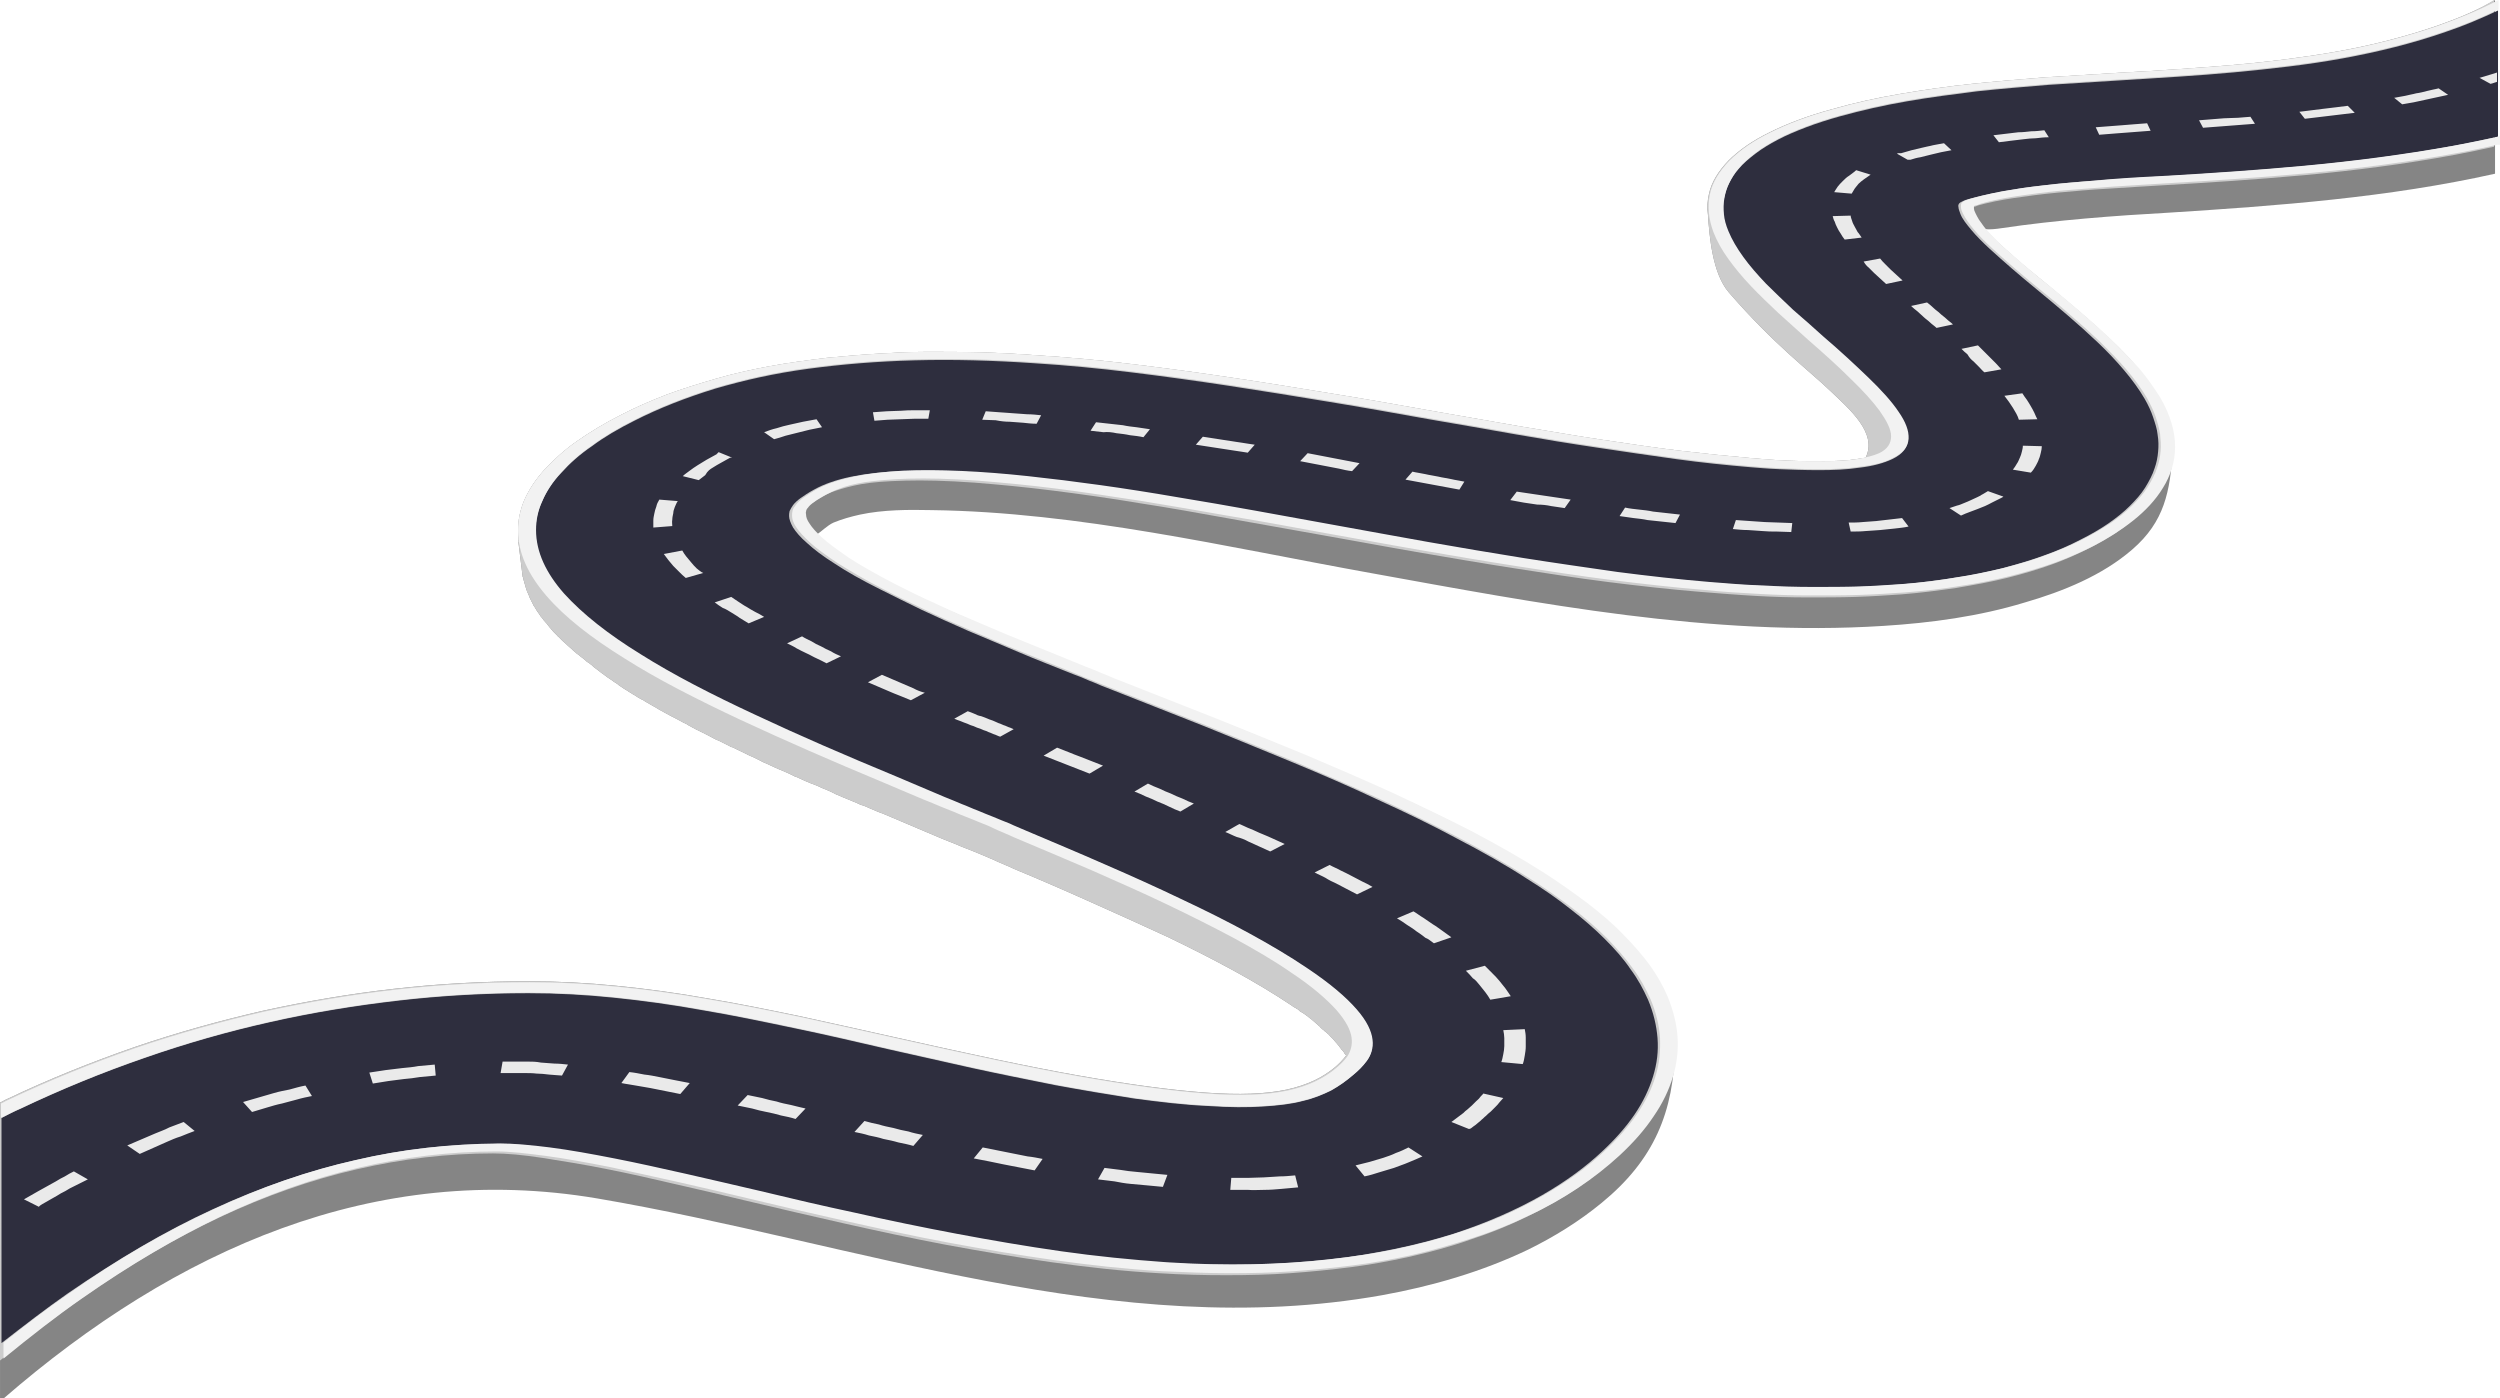 <?xml version="1.0" encoding="UTF-8"?><svg xmlns="http://www.w3.org/2000/svg" xmlns:xlink="http://www.w3.org/1999/xlink" height="280.2" preserveAspectRatio="xMidYMid meet" version="1.0" viewBox="-0.4 0.0 500.9 280.2" width="500.9" zoomAndPan="magnify"><g id="change1_1"><path d="M487.5,5.3c-6.5,2.2-13.2,3.9-20.1,5.1c-6.9,1.2-14.1,2.1-21.3,2.7c-7.3,0.6-14.7,1.1-22.2,1.5 c-4.9,0.3-9.8,0.6-14.6,0.9c-4.9,0.4-9.8,0.8-14.6,1.3c-4.8,0.5-9.6,1.2-14.3,2c-4.7,0.8-9.3,1.8-13.8,3.1c-4.8,1.3-9,2.9-12.4,4.6 c-3.5,1.7-6.2,3.6-8.3,5.7c-2,2.1-3.4,4.3-3.9,6.7c-0.3,1.3-0.4,2.7-0.2,4.1c0,0,0,0,0,0c0.3,4.4,0.9,11.8,4.2,15.6 c9.1,10.5,15.8,15.4,20.3,19.7c4,3.8,9.5,8.5,7.1,13.4c-0.6,0.1-1.2,0.2-1.9,0.3c-1.9,0.3-4.1,0.4-6.4,0.4c-2.3,0-4.8,0-7.3-0.1 c-2.5-0.1-4.9-0.3-7.2-0.5c-4.6-0.4-9.4-0.9-14.5-1.5c-5-0.6-10.2-1.4-15.6-2.2c-5.4-0.8-10.9-1.8-16.5-2.7c-5.6-1-11.3-2-17.1-3 c-6.7-1.2-13.4-2.4-20.2-3.5c-6.7-1.1-13.4-2.2-20.1-3.2c-6.6-1-13.3-1.9-19.8-2.7c-6.5-0.8-13-1.4-19.3-1.8 c-3.9-0.3-7.8-0.5-11.5-0.6c-3.7-0.1-7.3-0.1-10.8-0.1c-3.5,0-6.9,0.2-10.2,0.4c-3.3,0.2-6.5,0.5-9.7,0.8c-4,0.5-7.9,1-11.6,1.7 c-3.7,0.7-7.3,1.5-10.7,2.5c-3.4,1-6.7,2-9.9,3.2c-3.1,1.2-6.1,2.5-9,4c-3.4,1.7-6.3,3.5-8.9,5.3c-2.6,1.8-4.7,3.8-6.5,5.7 c-1.8,2-3.1,4-4,6c-0.9,2.1-1.3,4.1-1.3,6.2c0,1.1,0.1,2.2,0.4,3.3c0-0.1,0-0.2-0.1-0.2c0,0,0-0.1,0-0.1c0-0.1,0-0.2-0.1-0.3 c0,0,0,0,0-0.1c0-0.1,0-0.2-0.1-0.4c0-0.1,0-0.2-0.1-0.4l0.8,6.5c0,0,0,0,0,0c0,0.3,0.1,0.5,0.1,0.8c0,0,0,0,0,0 c0,0.1,0,0.2,0.1,0.3c0,0.2,0.1,0.3,0.1,0.5c0,0,0,0,0,0c0,0.1,0.1,0.2,0.1,0.3c0,0.1,0.1,0.3,0.1,0.4c0,0,0,0,0,0 c0,0.1,0.1,0.2,0.1,0.3c0,0.1,0.1,0.3,0.1,0.4c0,0,0,0,0,0c0.1,0.3,0.2,0.6,0.3,0.9c0,0,0,0,0,0c0,0.1,0,0.1,0.1,0.2 c0.1,0.2,0.2,0.5,0.3,0.7c0,0,0,0.1,0,0.1c0,0.1,0.1,0.1,0.1,0.2c0.1,0.2,0.2,0.4,0.3,0.6c0,0.1,0,0.1,0.1,0.2 c0,0.1,0.1,0.1,0.1,0.2c0.1,0.2,0.2,0.4,0.3,0.6c0,0.1,0.1,0.1,0.1,0.2c0,0,0,0.1,0.1,0.1c0.2,0.3,0.4,0.7,0.6,1c0,0,0,0,0,0 c0,0,0.1,0.1,0.1,0.1c0.2,0.3,0.4,0.6,0.6,0.9c0,0,0.1,0.1,0.1,0.1c0,0,0.1,0.1,0.1,0.1c0.2,0.3,0.5,0.7,0.8,1c0,0,0,0,0,0 c0,0,0.1,0.1,0.1,0.1c0.2,0.3,0.5,0.6,0.7,0.9c0,0,0.1,0.1,0.1,0.1c0,0,0.1,0.1,0.1,0.1c0.1,0.2,0.3,0.3,0.4,0.5 c0.1,0.1,0.2,0.2,0.3,0.3c0,0,0.1,0.1,0.1,0.1c0.1,0.1,0.3,0.3,0.4,0.4c0.1,0.1,0.1,0.2,0.2,0.2c0,0,0,0,0.1,0.1 c0.2,0.2,0.4,0.4,0.6,0.6c0.1,0.1,0.1,0.1,0.2,0.2c0.3,0.3,0.6,0.5,0.9,0.8c0,0,0,0,0,0c0.1,0.1,0.1,0.1,0.2,0.2 c0.2,0.2,0.5,0.4,0.7,0.6c0.1,0.1,0.2,0.2,0.3,0.3c0.2,0.2,0.4,0.3,0.6,0.5c0,0,0.1,0.1,0.1,0.1c0.1,0.1,0.2,0.2,0.3,0.2 c0.2,0.2,0.4,0.3,0.6,0.5c0.1,0.1,0.3,0.2,0.4,0.3c0.2,0.2,0.4,0.3,0.6,0.5c0.1,0.1,0.1,0.1,0.2,0.2c0.1,0,0.1,0.1,0.2,0.1 c0.3,0.2,0.5,0.4,0.8,0.6c0.1,0.1,0.2,0.2,0.3,0.3c0.4,0.3,0.8,0.6,1.2,0.9c0,0,0.1,0.1,0.1,0.1c0.4,0.3,0.7,0.5,1.1,0.8 c0.1,0.1,0.3,0.2,0.4,0.3c0.3,0.2,0.6,0.4,0.9,0.6c0.1,0.1,0.3,0.2,0.4,0.3c0.3,0.2,0.7,0.4,1,0.7c0.1,0.1,0.2,0.1,0.3,0.2 c0.4,0.3,0.9,0.6,1.4,0.9c0.1,0.1,0.2,0.1,0.3,0.2c0.3,0.2,0.5,0.3,0.8,0.5c0.1,0,0.1,0.1,0.2,0.1c0.6,0.4,1.2,0.8,1.9,1.1 c0.1,0.1,0.2,0.1,0.3,0.2c0.2,0.1,0.3,0.2,0.5,0.3c0.7,0.4,1.4,0.8,2.1,1.2c0.1,0.1,0.2,0.1,0.3,0.2c0.8,0.4,1.6,0.9,2.4,1.3 c0.2,0.1,0.4,0.2,0.6,0.3c0.8,0.4,1.6,0.9,2.5,1.3c0,0,0.1,0,0.1,0.1c0.8,0.4,1.6,0.9,2.5,1.3c0.2,0.1,0.4,0.2,0.6,0.3 c0.8,0.4,1.6,0.8,2.3,1.2c0.1,0,0.2,0.1,0.2,0.1c0.2,0.1,0.3,0.2,0.5,0.2c0.8,0.4,1.6,0.8,2.4,1.2c0.2,0.1,0.3,0.2,0.5,0.2 c0.9,0.4,1.8,0.9,2.7,1.3c0.1,0,0.2,0.1,0.2,0.1c0.1,0.1,0.2,0.1,0.4,0.2c0.9,0.4,1.8,0.8,2.7,1.3c0.1,0,0.1,0.1,0.2,0.1 c1,0.4,1.9,0.9,2.9,1.3c0.2,0.1,0.4,0.2,0.7,0.3c0.9,0.4,1.9,0.8,2.8,1.3c0,0,0.1,0,0.1,0c1.3,0.6,2.6,1.2,4,1.7 c0.4,0.2,0.8,0.3,1.1,0.5c1,0.4,2,0.8,2.9,1.3c0.5,0.2,0.9,0.4,1.4,0.6c1,0.4,1.9,0.8,2.9,1.2c0.4,0.2,0.8,0.4,1.3,0.5 c1.4,0.6,2.7,1.2,4.1,1.7c1.1,0.5,2.2,0.9,3.3,1.4c1.1,0.5,2.2,0.9,3.3,1.4c1.1,0.5,2.2,0.9,3.3,1.4c1.1,0.5,2.2,0.9,3.4,1.4 c1.1,0.4,2.1,0.9,3.2,1.3c1.1,0.4,2.2,0.9,3.2,1.3c1.1,0.5,2.2,0.9,3.2,1.4c1.1,0.5,2.2,0.9,3.2,1.4c5.3,2.2,10.6,4.5,15.7,6.8 c5.2,2.3,10.2,4.6,15,6.8c4.8,2.3,9.3,4.6,13.5,6.9c4.2,2.3,8,4.6,11.3,6.8c0,0,0,0,0,0c0.3,0.2,0.5,0.4,0.8,0.5 c0.1,0.1,0.2,0.1,0.3,0.2c0.2,0.1,0.4,0.2,0.5,0.4c0.1,0.1,0.2,0.1,0.3,0.2c0.2,0.1,0.3,0.2,0.5,0.3c0.1,0.1,0.2,0.1,0.3,0.2 c0.1,0.1,0.3,0.2,0.4,0.3c0.2,0.1,0.4,0.3,0.5,0.4c0.1,0.1,0.2,0.1,0.3,0.2c0.2,0.2,0.5,0.4,0.7,0.6c0,0,0,0,0,0 c0.2,0.2,0.5,0.4,0.7,0.6c0.1,0.1,0.1,0.1,0.2,0.2c0.2,0.1,0.3,0.3,0.4,0.4c0.1,0.1,0.2,0.1,0.2,0.2c0.1,0.1,0.3,0.2,0.4,0.3 c0.1,0.1,0.2,0.1,0.2,0.2c0.1,0.1,0.3,0.2,0.4,0.3c0.1,0.1,0.1,0.1,0.2,0.2c0.1,0.1,0.3,0.2,0.4,0.4c0.1,0.1,0.1,0.1,0.2,0.2 c0.2,0.2,0.3,0.3,0.5,0.5c0,0,0,0,0,0c0.2,0.2,0.3,0.4,0.5,0.6c0,0,0.1,0.1,0.1,0.1c0.2,0.2,0.3,0.4,0.5,0.6 c0.2,0.3,0.4,0.5,0.6,0.8c0.1,0.1,0.1,0.1,0.2,0.2c0.2,0.2,0.3,0.4,0.4,0.6c0,0,0,0,0.1,0.1c0.1,0.1,0.2,0.2,0.2,0.3 c-0.7,0.9-1.5,1.7-2.2,2.3c-2.5,2.1-5.6,3.6-9.7,4.5c-4.2,0.9-9.5,1.1-16.3,0.6c-6.8-0.5-15.1-1.6-25.3-3.4 c-10.2-1.8-22.2-4.4-36.5-7.6c-6.6-1.5-13.1-2.9-19.4-4.3c-6.3-1.3-12.6-2.6-18.7-3.6c-6.1-1.1-12.1-1.9-18.1-2.5 c-5.9-0.6-11.8-0.9-17.6-0.9c-9.1,0-18.1,0.5-26.9,1.5c-8.9,1-17.6,2.5-26.3,4.4c-8.7,2-17.3,4.4-25.8,7.3 c-8.6,3-17.1,6.4-25.5,10.4c-0.5,0.2-0.9,0.5-1.4,0.7v2.5c1.2-0.6,2.5-1.3,3.7-1.8c8.2-3.9,16.5-7.3,24.9-10.2 c8.3-2.9,16.7-5.3,25.2-7.2c8.4-1.9,17-3.3,25.6-4.3c8.6-1,17.4-1.5,26.2-1.5c5.6,0,11.3,0.3,17.1,0.9c5.8,0.6,11.7,1.4,17.7,2.5 c5.8,1,11.8,2.2,17.8,3.5c-6-1.3-12-2.5-17.8-3.5c-6-1-11.9-1.9-17.7-2.5c-5.8-0.6-11.5-0.9-17.1-0.9c-8.9,0-17.6,0.5-26.2,1.5 c-8.6,1-17.2,2.4-25.6,4.3c-8.5,1.9-16.9,4.3-25.2,7.2c-8.4,2.9-16.6,6.3-24.9,10.2c-1.2,0.6-2.5,1.2-3.7,1.8v39.9v16.9h0.7 c34.6-30,74.5-47.6,118.9-40.1c51.8,8.8,104,28.9,157.3,19.4c10-1.8,20-4.7,29.2-9.1c5.3-2.6,10.3-5.7,14.8-9.4 c10.5-8.6,14.5-18.2,14.7-31.3c0-0.1,0-0.1,0-0.2c0-0.1,0-0.2,0-0.2c0,0.1,0,0.1,0,0.2c0-0.6,0-1.3,0-1.9c-0.2-2.7-0.8-5.4-2-8 c-0.9-2.1-2.1-4.2-3.6-6.3c-1.5-2.1-3.3-4.2-5.4-6.2c-2.1-2.1-4.5-4.1-7.1-6.2c-2.7-2.1-5.6-4.1-8.9-6.2c-4.4-2.8-9.2-5.5-14.3-8.2 c-5.1-2.7-10.5-5.3-16.1-7.8c-5.6-2.5-11.3-5-17.2-7.5c-5.8-2.4-11.8-4.9-17.7-7.2c-1.1-0.4-2.2-0.9-3.3-1.3 c-1.1-0.4-2.2-0.9-3.3-1.3c-1.1-0.4-2.2-0.9-3.3-1.3c-1.1-0.4-2.2-0.9-3.3-1.3c-1.1-0.4-2.2-0.9-3.3-1.3c-1.1-0.4-2.2-0.9-3.3-1.3 c-1.1-0.4-2.2-0.9-3.2-1.3c-1.1-0.4-2.1-0.8-3.2-1.3c-3.7-1.5-7.3-2.9-10.8-4.4c-3.5-1.4-6.9-2.8-10.1-4.2c-3.2-1.4-6.3-2.8-9.3-4.1 c-2.9-1.4-5.7-2.7-8.3-4c-3.8-2-6.8-3.7-9.1-5.2c-2.3-1.5-4-2.8-5.3-4c-0.2-0.2-0.4-0.4-0.6-0.6c1-0.6,2.1-1.8,3.4-2.4 c1.7-0.7,3.5-1.2,5.3-1.6c4.7-1,9.7-1,14.4-0.9c29.5,0.4,59,7.4,87.9,12.6c33.7,6.1,68.3,12.8,102.7,10.6c9.6-0.6,19.2-1.9,28.4-4.7 c7.6-2.2,15.5-5.4,21.5-10.6c6.5-5.6,7.6-11.7,8.1-19.7c0,0,0,0,0,0c0,0,0-0.1,0-0.1c0,0,0,0,0,0c0-0.4,0-0.7,0-1.1 c0-3-0.9-6.3-3-9.9c-1.1-2-2.6-3.9-4.2-5.8c-1.6-1.9-3.4-3.8-5.4-5.6c-1.9-1.8-4-3.7-6.1-5.5c-2.1-1.8-4.2-3.5-6.3-5.3 c-1.3-1.1-2.6-2.1-3.8-3.1c-1.2-1-2.4-2-3.5-3c-1.1-1-2.1-1.9-3.1-2.8c-0.8-0.8-1.6-1.6-2.2-2.3c1,0.1,2.1,0,3.4-0.2 c10.7-1.6,22.7-2.5,33.5-3.1c21.9-1.4,43.8-3,65.3-7.8c0-2,0-4,0-6.1v0v-1.6v0V0C496,2.1,491.8,3.8,487.5,5.3z" fill="#858585"/></g><g id="change2_1"><path d="M487.5,5.3c-6.5,2.2-13.2,3.9-20.1,5.1c-6.9,1.2-14.1,2.1-21.3,2.7c-7.3,0.6-14.7,1.1-22.2,1.5 c-4.9,0.3-9.8,0.6-14.6,0.9c-4.9,0.4-9.8,0.8-14.6,1.3c-4.8,0.5-9.6,1.2-14.3,2c-4.7,0.8-9.3,1.8-13.8,3.1c-4.8,1.3-9,2.9-12.4,4.6 c-3.5,1.7-6.2,3.6-8.3,5.7c-2,2.1-3.4,4.3-3.9,6.7c-0.3,1.3-0.4,2.7-0.2,4.1c0,0,0,0,0,0c0.3,4.4,0.9,11.8,4.2,15.6 c9.1,10.5,15.8,15.4,20.3,19.7c4,3.8,9.5,8.5,7.1,13.4c-0.6,0.1-1.2,0.2-1.9,0.3c-1.9,0.3-4.1,0.4-6.4,0.4c-2.3,0-4.8,0-7.3-0.1 c-2.5-0.1-4.9-0.3-7.2-0.5c-4.6-0.4-9.4-0.9-14.5-1.5c-5-0.6-10.2-1.4-15.6-2.2c-5.4-0.8-10.9-1.8-16.5-2.7c-5.6-1-11.3-2-17.1-3 c-6.7-1.2-13.4-2.4-20.2-3.5c-6.7-1.1-13.4-2.2-20.1-3.2c-6.6-1-13.3-1.9-19.8-2.7c-6.5-0.8-13-1.4-19.3-1.8 c-3.9-0.3-7.8-0.5-11.5-0.6c-3.7-0.1-7.3-0.1-10.8-0.1c-3.5,0-6.9,0.2-10.2,0.4c-3.3,0.2-6.5,0.5-9.7,0.8c-4,0.5-7.9,1-11.6,1.7 c-3.7,0.7-7.3,1.5-10.7,2.5c-3.4,1-6.7,2-9.9,3.2c-3.1,1.2-6.1,2.5-9,4c-3.4,1.7-6.3,3.5-8.9,5.3c-2.6,1.8-4.7,3.8-6.5,5.7 c-1.8,2-3.1,4-4,6c-0.9,2.1-1.3,4.1-1.3,6.2c0,1.1,0.1,2.2,0.4,3.3c0-0.1,0-0.2-0.1-0.2c0,0,0-0.1,0-0.1c0-0.1,0-0.2-0.1-0.3 c0,0,0,0,0-0.1c0-0.1,0-0.2-0.1-0.4c0-0.1,0-0.2-0.1-0.4l0.8,6.5c0,0,0,0,0,0c0,0.3,0.1,0.5,0.1,0.8c0,0,0,0,0,0 c0,0.1,0,0.2,0.1,0.3c0,0.2,0.1,0.3,0.1,0.5c0,0,0,0,0,0c0,0.1,0.1,0.2,0.1,0.3c0,0.1,0.1,0.3,0.1,0.4c0,0,0,0,0,0 c0,0.1,0.1,0.2,0.1,0.3c0,0.1,0.1,0.3,0.1,0.4c0,0,0,0,0,0c0.1,0.3,0.2,0.6,0.3,0.9c0,0,0,0,0,0c0,0.1,0,0.1,0.1,0.2 c0.1,0.2,0.2,0.5,0.3,0.7c0,0,0,0.1,0,0.1c0,0.1,0.1,0.1,0.1,0.2c0.1,0.2,0.2,0.4,0.3,0.6c0,0.1,0,0.1,0.1,0.2 c0,0.1,0.1,0.1,0.1,0.2c0.1,0.2,0.2,0.4,0.3,0.6c0,0.1,0.1,0.1,0.1,0.2c0,0,0,0.1,0.1,0.1c0.2,0.3,0.4,0.7,0.6,1c0,0,0,0,0,0 c0,0,0.1,0.1,0.1,0.1c0.2,0.3,0.4,0.6,0.6,0.9c0,0,0.1,0.1,0.1,0.1c0,0,0.1,0.1,0.1,0.1c0.2,0.3,0.5,0.7,0.8,1c0,0,0,0,0,0 c0,0,0.1,0.1,0.1,0.1c0.2,0.3,0.5,0.6,0.7,0.9c0,0,0.1,0.1,0.1,0.1c0,0,0.1,0.1,0.1,0.1c0.1,0.2,0.3,0.3,0.4,0.5 c0.1,0.1,0.2,0.2,0.3,0.3c0,0,0.1,0.1,0.1,0.1c0.1,0.1,0.3,0.3,0.4,0.4c0.1,0.1,0.1,0.2,0.2,0.2c0,0,0,0,0.1,0.1 c0.2,0.2,0.4,0.4,0.6,0.6c0.1,0.1,0.1,0.1,0.2,0.2c0.3,0.3,0.6,0.5,0.9,0.8c0,0,0,0,0,0c0.1,0.1,0.1,0.1,0.2,0.2 c0.2,0.2,0.5,0.4,0.7,0.6c0.1,0.1,0.2,0.2,0.3,0.3c0.2,0.2,0.4,0.3,0.6,0.5c0,0,0.1,0.1,0.1,0.1c0.1,0.1,0.2,0.2,0.3,0.2 c0.2,0.2,0.4,0.3,0.6,0.5c0.1,0.1,0.3,0.2,0.4,0.3c0.2,0.2,0.4,0.3,0.6,0.5c0.1,0.1,0.1,0.1,0.2,0.2c0.1,0,0.1,0.1,0.2,0.1 c0.3,0.2,0.5,0.4,0.8,0.6c0.1,0.1,0.2,0.2,0.3,0.3c0.4,0.3,0.8,0.6,1.2,0.9c0,0,0.1,0.1,0.1,0.1c0.4,0.3,0.7,0.5,1.1,0.8 c0.1,0.1,0.3,0.2,0.4,0.3c0.3,0.2,0.6,0.4,0.9,0.6c0.1,0.1,0.3,0.2,0.4,0.3c0.3,0.2,0.7,0.4,1,0.7c0.1,0.1,0.2,0.1,0.3,0.2 c0.4,0.3,0.9,0.6,1.4,0.9c0.1,0.1,0.2,0.1,0.3,0.2c0.3,0.2,0.5,0.3,0.8,0.5c0.1,0,0.1,0.1,0.2,0.1c0.6,0.4,1.2,0.8,1.9,1.1 c0.1,0.1,0.2,0.1,0.3,0.2c0.2,0.1,0.3,0.2,0.5,0.3c0.7,0.4,1.4,0.8,2.1,1.2c0.1,0.1,0.2,0.1,0.3,0.2c0.8,0.4,1.6,0.9,2.4,1.3 c0.2,0.1,0.4,0.2,0.6,0.3c0.8,0.4,1.6,0.9,2.5,1.3c0,0,0.1,0,0.1,0.1c0.8,0.4,1.6,0.9,2.5,1.3c0.2,0.1,0.4,0.2,0.6,0.3 c0.8,0.4,1.6,0.8,2.3,1.2c0.1,0,0.2,0.1,0.2,0.1c0.2,0.1,0.3,0.2,0.5,0.2c0.8,0.4,1.6,0.8,2.4,1.2c0.2,0.1,0.3,0.2,0.5,0.2 c0.9,0.4,1.8,0.9,2.7,1.3c0.1,0,0.2,0.1,0.2,0.1c0.1,0.1,0.2,0.1,0.4,0.2c0.9,0.4,1.8,0.8,2.7,1.3c0.1,0,0.1,0.1,0.2,0.1 c1,0.4,1.9,0.9,2.9,1.3c0.2,0.1,0.4,0.2,0.7,0.3c0.9,0.4,1.9,0.8,2.8,1.3c0,0,0.1,0,0.1,0c1.3,0.6,2.6,1.2,4,1.7 c0.4,0.2,0.8,0.3,1.1,0.5c1,0.4,2,0.8,2.9,1.3c0.5,0.2,0.9,0.4,1.4,0.6c1,0.4,1.9,0.8,2.9,1.2c0.4,0.2,0.8,0.4,1.3,0.5 c1.4,0.6,2.7,1.2,4.1,1.7c1.1,0.5,2.2,0.9,3.3,1.4c1.1,0.5,2.2,0.9,3.3,1.4c1.1,0.5,2.2,0.9,3.3,1.4c1.1,0.5,2.2,0.9,3.4,1.4 c1.1,0.4,2.1,0.9,3.2,1.3c1.1,0.4,2.2,0.9,3.2,1.3c1.1,0.5,2.2,0.9,3.2,1.4c1.1,0.5,2.2,0.9,3.2,1.4c5.3,2.2,10.6,4.5,15.7,6.8 c5.2,2.3,10.2,4.6,15,6.8c4.8,2.3,9.3,4.6,13.5,6.9c4.2,2.3,8,4.6,11.3,6.8c0,0,0,0,0,0c0.3,0.2,0.5,0.4,0.8,0.5 c0.1,0.1,0.2,0.1,0.3,0.2c0.2,0.1,0.4,0.2,0.5,0.4c0.1,0.1,0.2,0.1,0.3,0.2c0.2,0.1,0.3,0.2,0.5,0.3c0.1,0.1,0.2,0.1,0.3,0.2 c0.1,0.1,0.3,0.2,0.4,0.3c0.2,0.1,0.4,0.3,0.5,0.4c0.1,0.1,0.2,0.1,0.3,0.2c0.2,0.2,0.5,0.4,0.7,0.6c0,0,0,0,0,0 c0.2,0.2,0.5,0.4,0.7,0.6c0.1,0.1,0.1,0.1,0.2,0.2c0.2,0.1,0.3,0.3,0.4,0.4c0.1,0.1,0.2,0.1,0.2,0.2c0.1,0.1,0.3,0.2,0.4,0.3 c0.1,0.1,0.2,0.1,0.2,0.2c0.1,0.1,0.3,0.2,0.4,0.3c0.1,0.1,0.1,0.1,0.2,0.2c0.1,0.1,0.3,0.2,0.4,0.4c0.1,0.1,0.1,0.1,0.2,0.2 c0.2,0.2,0.3,0.3,0.5,0.5c0,0,0,0,0,0c0.2,0.2,0.3,0.4,0.5,0.6c0,0,0.1,0.1,0.1,0.1c0.2,0.2,0.3,0.4,0.5,0.6 c0.2,0.3,0.4,0.5,0.6,0.8c0.1,0.1,0.1,0.1,0.2,0.2c0.2,0.2,0.3,0.4,0.4,0.6c0,0,0,0,0.1,0.1c0.1,0.1,0.2,0.2,0.2,0.3 c-0.7,0.9-1.5,1.7-2.2,2.3c-2.5,2.1-5.6,3.6-9.7,4.5c-4.2,0.9-9.5,1.1-16.3,0.6c-6.8-0.5-15.1-1.6-25.3-3.4 c-10.2-1.8-22.2-4.4-36.5-7.6c-6.6-1.5-13.1-2.9-19.4-4.3c-6.3-1.3-12.6-2.6-18.7-3.6c-6.1-1.1-12.1-1.9-18.1-2.5 c-5.9-0.6-11.8-0.9-17.6-0.9c-9.1,0-18.1,0.5-26.9,1.5c-8.9,1-17.6,2.5-26.3,4.4c-8.7,2-17.3,4.4-25.8,7.3 c-8.6,3-17.1,6.4-25.5,10.4c-0.5,0.2-0.9,0.5-1.4,0.7v2.5c1.2-0.6,2.5-1.3,3.7-1.8c8.2-3.9,16.5-7.3,24.9-10.2 c8.3-2.9,16.7-5.3,25.2-7.2c8.4-1.9,17-3.3,25.6-4.3c8.6-1,17.4-1.5,26.2-1.5c5.6,0,11.3,0.3,17.1,0.9c5.8,0.6,11.7,1.4,17.7,2.5 c5.8,1,11.8,2.2,17.8,3.5c-6-1.3-12-2.5-17.8-3.5c-6-1-11.9-1.9-17.7-2.5c-5.8-0.6-11.5-0.9-17.1-0.9c-8.9,0-17.6,0.5-26.2,1.5 c-8.6,1-17.2,2.4-25.6,4.3c-8.5,1.9-16.9,4.3-25.2,7.2c-8.4,2.9-16.6,6.3-24.9,10.2c-1.2,0.6-2.5,1.2-3.7,1.8V269v0v3.6 c5.3-4.4,10.6-8.4,15.8-12.1c9.5-6.7,18.9-12.2,28.2-16.6c9.2-4.3,18.3-7.5,27.4-9.6c9.1-2.1,18.2-3.2,27.4-3.2c2.7,0,6,0.3,9.9,0.9 c3.8,0.6,8.2,1.3,12.7,2.2c4.6,0.9,9.4,2,14.1,3.1c4.8,1.1,9.6,2.2,14.1,3.3c6.3,1.5,12.8,3,19.4,4.5c6.7,1.5,13.6,3,20.5,4.3 c7,1.3,14.1,2.5,21.2,3.5c7.2,1,14.3,1.8,21.5,2.2c4.6,0.3,9.1,0.4,13.5,0.4c4.4,0,8.7-0.1,12.8-0.4c4.2-0.3,8.2-0.7,12.1-1.2 c3.9-0.5,7.7-1.2,11.4-2c4.4-1,8.6-2.1,12.5-3.5c4-1.3,7.7-2.8,11.2-4.5c3.5-1.7,6.7-3.5,9.8-5.5c3-2,5.8-4.2,8.3-6.5 c2.8-2.6,5.1-5.2,6.8-7.8c1.8-2.6,3.1-5.3,3.9-8c0.8-2.7,1.1-5.4,0.9-8.1c-0.2-2.7-0.8-5.4-2-8c-0.9-2.1-2.1-4.2-3.6-6.3 c-1.5-2.1-3.3-4.2-5.4-6.2c-2.1-2.1-4.5-4.1-7.1-6.2c-2.7-2.1-5.6-4.1-8.9-6.2c-4.4-2.8-9.2-5.5-14.3-8.2 c-5.1-2.7-10.5-5.3-16.1-7.8c-5.6-2.5-11.3-5-17.2-7.5c-5.8-2.4-11.8-4.9-17.7-7.2c-1.1-0.4-2.2-0.9-3.3-1.3 c-1.1-0.4-2.2-0.9-3.3-1.3c-1.1-0.4-2.2-0.9-3.3-1.3c-1.1-0.4-2.2-0.9-3.3-1.3c-1.1-0.4-2.2-0.9-3.3-1.3c-1.1-0.4-2.2-0.9-3.3-1.3 c-1.1-0.4-2.2-0.9-3.2-1.3c-1.1-0.4-2.1-0.8-3.2-1.3c-3.7-1.5-7.3-2.9-10.8-4.4c-3.5-1.4-6.9-2.8-10.1-4.2c-3.2-1.4-6.3-2.8-9.3-4.1 c-2.9-1.4-5.7-2.7-8.3-4c-3.8-2-6.8-3.7-9.1-5.2c-2.3-1.5-4-2.8-5.3-4c-1.2-1.1-2-2.1-2.5-2.8c-0.5-0.8-0.7-1.4-0.7-1.8 c0-0.2,0-0.3,0-0.6c0.1-0.2,0.2-0.5,0.4-0.8c0.2-0.3,0.6-0.7,1.2-1.1c0.6-0.4,1.4-0.9,2.4-1.5c0.6-0.3,1.4-0.8,2.7-1.2 c1.2-0.4,2.9-0.9,5.1-1.3c2.3-0.4,5.1-0.6,8.8-0.7c3.7-0.1,8.2,0,13.8,0.4c5,0.4,10.3,0.9,15.8,1.6c5.5,0.7,11.3,1.5,17.2,2.5 c5.9,0.9,12,2,18.1,3.1c6.1,1.1,12.3,2.2,18.5,3.3c6.3,1.1,12.6,2.3,19,3.4c6.4,1.1,12.8,2.2,19.2,3.2c6.4,1,12.8,2,19.1,2.8 c6.3,0.8,12.6,1.5,18.7,2c3.8,0.3,7.4,0.6,11,0.8c3.5,0.2,7,0.3,10.3,0.3c3.3,0,6.6,0,9.7-0.1c3.1-0.1,6.2-0.3,9.1-0.5 c3.9-0.3,7.6-0.8,11.1-1.3c3.5-0.6,6.9-1.2,10.1-2c3.2-0.8,6.2-1.7,9-2.7c2.8-1,5.4-2.2,7.8-3.4c2.7-1.4,5.4-3,7.8-5 c2.4-1.9,4.5-4.1,6-6.6c1.5-2.5,2.4-5.2,2.4-8.2c0-3-0.9-6.3-3-9.9c-1.1-2-2.6-3.9-4.2-5.8c-1.6-1.9-3.4-3.8-5.4-5.6 c-1.9-1.8-4-3.7-6.1-5.5c-2.1-1.8-4.2-3.5-6.3-5.3c-1.3-1.1-2.6-2.1-3.8-3.1c-1.2-1-2.4-2-3.5-3c-1.1-1-2.1-1.9-3.1-2.8 c-0.9-0.9-1.8-1.8-2.5-2.6c-0.6-0.7-1.1-1.3-1.4-1.9c-0.3-0.5-0.6-1-0.7-1.3c-0.2-0.4-0.2-0.6-0.3-0.9c0-0.2,0-0.4,0-0.5 c0.1,0,0.1-0.1,0.2-0.1c0.1,0,0.2-0.1,0.3-0.1c0.1,0,0.2-0.1,0.4-0.1c0.1,0,0.3-0.1,0.5-0.2c2.1-0.6,4.5-1.1,7.2-1.5 c2.7-0.4,5.7-0.8,8.9-1.1c3.2-0.3,6.6-0.6,10.2-0.8c3.6-0.2,7.4-0.5,11.3-0.7c8.6-0.5,18-1.1,27.9-2c9.8-0.9,20.1-2.2,30.3-4.1 c2.6-0.5,5.1-1,7.7-1.6v-1.6v0V0C496,2.1,491.8,3.8,487.5,5.3z" fill="#CCC"/></g><g id="change3_1"><path d="M500,27.4c-3.1,0.7-6.2,1.4-9.3,1.9c-10.1,1.9-20.2,3.1-29.8,4c-9.7,0.9-18.9,1.5-27.4,2 c-4,0.2-7.8,0.5-11.5,0.7c-3.7,0.3-7.2,0.5-10.5,0.9c-3.3,0.3-6.4,0.7-9.2,1.2c-2.8,0.5-5.4,1-7.6,1.6c-0.6,0.2-1.2,0.3-1.6,0.5 c-0.4,0.2-0.7,0.3-0.9,0.5c-0.2,0.2-0.3,0.5-0.2,0.8c0,0.4,0.2,0.8,0.4,1.4c0.4,1,1.2,2,2.2,3.2c1,1.2,2.2,2.4,3.6,3.7 c1.4,1.3,2.9,2.6,4.5,4c1.6,1.4,3.3,2.8,5,4.2c2.1,1.7,4.2,3.5,6.2,5.2c2.1,1.8,4.1,3.6,6,5.4c1.9,1.8,3.7,3.7,5.3,5.6 c1.6,1.9,3,3.8,4.1,5.7c0.7,1.2,1.3,2.5,1.7,3.7c0.4,1.2,0.8,2.4,0.9,3.5c0.2,1.2,0.2,2.3,0.1,3.4c-0.1,1.1-0.3,2.2-0.7,3.3 c-0.4,1.3-1.1,2.6-1.9,3.9c-0.8,1.3-1.9,2.5-3.1,3.7c-1.2,1.2-2.7,2.4-4.3,3.5c-1.6,1.1-3.5,2.2-5.5,3.2c-2.3,1.2-4.8,2.3-7.4,3.2 c-2.7,1-5.5,1.8-8.5,2.6c-3,0.8-6.2,1.4-9.6,1.9c-3.4,0.5-6.9,1-10.6,1.3c-2.8,0.2-5.8,0.4-8.8,0.5c-3,0.1-6.1,0.1-9.4,0.1 c-3.2,0-6.6-0.1-10-0.3c-3.4-0.2-7-0.4-10.7-0.7c-6-0.5-12.2-1.2-18.4-2c-6.2-0.8-12.5-1.7-18.9-2.8c-6.3-1-12.7-2.1-19-3.2 c-6.3-1.1-12.6-2.3-18.8-3.4c-10.4-1.9-21.1-3.9-31.6-5.6c-10.4-1.7-20.5-3.2-29.8-4.2c-9.3-1-17.8-1.4-25-1.1 c-7.2,0.3-13.2,1.4-17.3,3.7c-1.1,0.6-2,1.2-2.7,1.7c-0.7,0.5-1.2,1-1.5,1.4c-0.3,0.4-0.5,0.8-0.7,1.2c-0.1,0.4-0.1,0.7-0.1,1 c0,0.6,0.3,1.4,0.8,2.3c0.6,0.9,1.4,1.9,2.8,3.1c1.3,1.2,3.1,2.6,5.5,4.1c2.4,1.6,5.4,3.3,9.2,5.2c2.6,1.3,5.4,2.7,8.3,4.1 c3,1.4,6.1,2.8,9.3,4.2c3.3,1.4,6.7,2.8,10.2,4.3c3.5,1.5,7.2,2.9,10.9,4.4c1.1,0.4,2.1,0.8,3.2,1.3c1.1,0.4,2.1,0.9,3.2,1.3 c1.1,0.4,2.2,0.9,3.3,1.3c1.1,0.4,2.2,0.9,3.3,1.3c1.1,0.4,2.2,0.9,3.3,1.3c1.1,0.4,2.2,0.9,3.3,1.3c1.1,0.4,2.2,0.9,3.3,1.3 c1.1,0.4,2.2,0.9,3.3,1.3c5.9,2.4,11.8,4.8,17.6,7.2c5.8,2.4,11.6,4.9,17.1,7.5c5.5,2.5,10.9,5.1,15.9,7.8c5,2.6,9.8,5.3,14.1,8.1 c3.2,2,6.1,4,8.6,6c2.6,2,4.9,4,6.9,6c2,2,3.8,4,5.2,6.1c1.5,2,2.6,4.1,3.5,6.1c1.1,2.6,1.7,5.2,1.9,7.7c0.2,2.6-0.1,5.1-0.9,7.7 c-0.8,2.6-2,5.1-3.7,7.6c-1.7,2.5-3.9,5-6.6,7.5c-3.1,2.9-7.1,5.9-12,8.7c-4.9,2.8-10.9,5.5-18,7.8c-7.1,2.2-15.4,4-25,5.1 c-9.6,1-20.5,1.3-32.7,0.6c-7-0.4-14-1.2-21.1-2.2c-7-1-14-2.2-20.9-3.5c-6.9-1.3-13.7-2.8-20.3-4.2c-6.6-1.5-13-3-19.2-4.4 c-4.8-1.1-9.8-2.3-14.7-3.4c-4.9-1.1-9.8-2.2-14.4-3.1c-4.6-0.9-9-1.7-12.9-2.2c-3.9-0.5-7.4-0.9-10.2-0.8c-9.6,0-19.1,1.1-28.5,3.3 c-9.5,2.2-18.9,5.4-28.4,9.8c-9.6,4.4-19.2,10.1-29.1,16.9c-4.3,3-8.7,6.4-13.2,9.9v-45.1c1.2-0.6,2.5-1.3,3.7-1.8 c8.2-3.9,16.5-7.3,24.9-10.2c8.3-2.9,16.7-5.3,25.2-7.2c8.4-1.9,17-3.3,25.6-4.3c8.6-1,17.4-1.5,26.2-1.5c5.6,0,11.3,0.3,17.1,0.9 c5.8,0.6,11.7,1.4,17.7,2.5c6,1,12.2,2.3,18.4,3.6c6.3,1.3,12.7,2.8,19.2,4.3c5.5,1.2,11,2.5,16.5,3.7c5.5,1.2,11,2.3,16.5,3.4 c5.4,1,10.8,1.9,15.9,2.7c5.2,0.7,10.2,1.3,14.9,1.5c4.3,0.3,7.9,0.3,11,0.1c3.1-0.2,5.7-0.5,7.9-1.1c2.2-0.5,4.1-1.3,5.7-2.1 c1.6-0.9,3-1.9,4.4-3.1c0.9-0.8,1.9-1.7,2.7-2.8c0.8-1.1,1.3-2.5,1.1-4.2c-0.2-1.7-1.1-3.7-3.2-6.1c-2.1-2.4-5.2-5.1-10-8.3 c-3.4-2.3-7.2-4.6-11.5-6.9c-4.2-2.3-8.8-4.6-13.7-6.9c-4.8-2.3-9.9-4.6-15.2-6.9c-5.2-2.3-10.5-4.5-15.9-6.8 c-1.1-0.5-2.2-0.9-3.2-1.3c-1.1-0.4-2.2-0.9-3.2-1.3c-1.1-0.4-2.2-0.9-3.2-1.3c-1.1-0.4-2.1-0.9-3.2-1.3c-1.1-0.5-2.3-0.9-3.4-1.4 c-1.1-0.5-2.2-0.9-3.3-1.4c-1.1-0.5-2.2-0.9-3.3-1.4c-1.1-0.5-2.2-0.9-3.3-1.4c-9.9-4.1-19.4-8.2-28.1-12.3c-8.6-4-16.4-8-22.9-12.1 c-6.5-4-11.7-8.1-15.4-12.2c-3.6-4.1-5.6-8.3-5.6-12.7c0-2,0.4-4,1.3-5.9c0.8-1.9,2.1-3.9,3.8-5.7c1.7-1.9,3.7-3.7,6.2-5.4 c2.4-1.8,5.3-3.5,8.5-5.1c4.9-2.5,10.3-4.6,16.1-6.4c5.8-1.7,12-3.1,18.7-4c6.7-0.9,13.8-1.5,21.4-1.7c7.6-0.2,15.6,0,24.2,0.6 c6.3,0.4,12.6,1,19.1,1.8c6.5,0.8,13,1.7,19.6,2.7c6.6,1,13.3,2.1,20,3.2c6.7,1.1,13.4,2.3,20.1,3.5c5.8,1,11.6,2,17.2,3 c5.7,1,11.2,1.9,16.6,2.7c5.4,0.8,10.7,1.6,15.8,2.3c5.1,0.7,10,1.2,14.7,1.6c1.3,0.1,3.4,0.3,5.8,0.4c2.4,0.1,5.2,0.2,8,0.2 c2.8,0,5.6-0.1,8.2-0.5c2.6-0.3,4.8-0.9,6.5-1.7c2.1-1,3.1-2.3,3.2-3.9c0.1-1.6-0.6-3.4-2-5.4c-1.4-2.1-3.5-4.4-6.1-6.9 c-2.6-2.5-5.6-5.3-9-8.2c-2-1.8-4-3.6-6-5.3c-1.9-1.8-3.8-3.6-5.5-5.3c-1.7-1.8-3.2-3.5-4.5-5.3c-1.3-1.8-2.3-3.5-3-5.2 c-0.5-1.2-0.8-2.3-0.9-3.4c-0.1-1.1-0.1-2.2,0.1-3.2c0.2-1.1,0.5-2.1,1-3.1c0.5-1,1.1-2,1.9-2.9c0.9-1.1,2.1-2.1,3.4-3.1 c1.3-1,2.8-1.9,4.5-2.8c1.7-0.9,3.6-1.7,5.7-2.5c2.1-0.8,4.3-1.5,6.8-2.2c4.3-1.2,8.8-2.2,13.4-3c4.6-0.8,9.3-1.4,14-2 c4.7-0.5,9.6-0.9,14.4-1.3c4.8-0.3,9.6-0.6,14.4-0.9c7.7-0.5,15.3-0.9,22.7-1.6c7.4-0.7,14.7-1.5,21.8-2.8c7.1-1.3,14-3,20.6-5.3 c3.6-1.2,7.1-2.7,10.5-4.3V27.4z" fill="#2E2E3E"/></g><g id="change4_1"><path d="M500,29c-2.6,0.6-5.1,1.1-7.7,1.6c-10.3,1.9-20.5,3.2-30.3,4.1c-9.8,0.9-19.3,1.5-27.9,2 c-3.9,0.2-7.7,0.5-11.3,0.7c-3.6,0.3-7,0.5-10.2,0.8c-3.2,0.3-6.2,0.7-8.9,1.1c-2.7,0.4-5.1,0.9-7.2,1.5c-0.2,0.1-0.4,0.1-0.5,0.2 s-0.3,0.1-0.4,0.1c-0.1,0-0.2,0.1-0.3,0.1c-0.1,0-0.1,0.1-0.2,0.1c0,0.1,0,0.2,0,0.5c0,0.2,0.1,0.5,0.3,0.9c0.2,0.4,0.4,0.8,0.7,1.3 c0.4,0.5,0.8,1.2,1.4,1.9c0.7,0.8,1.6,1.7,2.5,2.6c0.9,0.9,2,1.9,3.1,2.8c1.1,1,2.3,2,3.5,3c1.2,1,2.5,2.1,3.8,3.1 c2.1,1.7,4.2,3.5,6.3,5.3c2.1,1.8,4.1,3.6,6.1,5.5c1.9,1.9,3.7,3.7,5.4,5.6c1.6,1.9,3,3.9,4.2,5.8c2.1,3.6,3,6.9,3,9.9 c0,3-0.9,5.8-2.4,8.2c-1.5,2.5-3.6,4.7-6,6.6c-2.4,1.9-5.1,3.6-7.8,5c-2.4,1.2-5,2.4-7.8,3.4c-2.8,1-5.8,1.9-9,2.7 c-3.2,0.8-6.5,1.5-10.1,2c-3.5,0.6-7.2,1-11.1,1.3c-3,0.2-6,0.4-9.1,0.5c-3.1,0.1-6.4,0.1-9.7,0.1c-3.3,0-6.8-0.1-10.3-0.3 c-3.5-0.2-7.2-0.4-11-0.8c-6.1-0.5-12.3-1.2-18.7-2c-6.3-0.8-12.7-1.8-19.1-2.8c-6.4-1-12.8-2.1-19.2-3.2c-6.4-1.1-12.7-2.3-19-3.4 c-6.1-1.1-12.3-2.3-18.5-3.3c-6.1-1.1-12.2-2.1-18.1-3.1c-5.9-0.9-11.7-1.8-17.2-2.5c-5.5-0.7-10.8-1.2-15.8-1.6 c-5.6-0.4-10.1-0.5-13.8-0.4c-3.7,0.1-6.6,0.4-8.8,0.7c-2.3,0.4-3.9,0.8-5.1,1.3c-1.2,0.4-2,0.9-2.7,1.2c-1,0.6-1.8,1-2.4,1.5 c-0.6,0.4-1,0.8-1.2,1.1c-0.3,0.3-0.4,0.6-0.4,0.8c-0.1,0.2,0,0.4,0,0.6c0,0.5,0.2,1.1,0.7,1.8c0.5,0.8,1.3,1.7,2.5,2.8 c1.2,1.1,3,2.4,5.3,4c2.3,1.5,5.3,3.2,9.1,5.2c2.6,1.3,5.3,2.7,8.3,4c2.9,1.4,6,2.7,9.3,4.1c3.2,1.4,6.6,2.8,10.1,4.2 c3.5,1.4,7.1,2.9,10.8,4.4c1.1,0.4,2.1,0.8,3.2,1.3c1.1,0.4,2.1,0.9,3.2,1.3c1.1,0.4,2.2,0.9,3.3,1.3c1.1,0.4,2.2,0.9,3.3,1.3 c1.1,0.4,2.2,0.9,3.3,1.3c1.1,0.4,2.2,0.9,3.3,1.3c1.1,0.4,2.2,0.9,3.3,1.3c1.1,0.4,2.2,0.9,3.3,1.3c5.9,2.4,11.9,4.8,17.7,7.2 c5.9,2.5,11.7,5,17.2,7.5c5.6,2.6,11,5.2,16.1,7.8c5.1,2.7,9.9,5.4,14.3,8.2c3.3,2.1,6.2,4.2,8.9,6.2c2.7,2.1,5.1,4.1,7.1,6.2 c2.1,2.1,3.9,4.2,5.4,6.2c1.5,2.1,2.7,4.2,3.6,6.3c1.1,2.7,1.8,5.3,2,8c0.2,2.7-0.1,5.4-0.9,8.1c-0.8,2.7-2.1,5.4-3.9,8 c-1.8,2.7-4.1,5.3-6.8,7.8c-2.5,2.3-5.3,4.5-8.3,6.5c-3,2-6.3,3.9-9.8,5.5c-3.5,1.7-7.2,3.2-11.2,4.5c-4,1.3-8.1,2.5-12.5,3.5 c-3.7,0.8-7.4,1.5-11.4,2c-3.9,0.5-8,0.9-12.1,1.2c-4.2,0.3-8.5,0.4-12.8,0.4c-4.4,0-8.9-0.2-13.5-0.4c-7.1-0.4-14.3-1.2-21.5-2.2 c-7.1-1-14.2-2.2-21.2-3.5c-7-1.3-13.8-2.8-20.5-4.3c-6.7-1.5-13.2-3-19.4-4.5c-4.5-1.1-9.3-2.2-14.1-3.3c-4.8-1.1-9.6-2.1-14.1-3.1 c-4.6-0.9-8.9-1.7-12.7-2.2c-3.8-0.5-7.2-0.9-9.9-0.9c-9.2,0-18.3,1.1-27.4,3.2c-9.1,2.1-18.2,5.3-27.4,9.6 c-9.3,4.4-18.6,9.9-28.2,16.6c-5.2,3.6-10.4,7.7-15.8,12.1V269c4.4-3.5,8.8-6.9,13.2-9.9c9.8-6.9,19.5-12.5,29.1-16.9 c9.5-4.4,18.9-7.7,28.4-9.8c9.4-2.2,18.9-3.2,28.6-3.3c2.8,0,6.3,0.3,10.2,0.8c3.9,0.5,8.3,1.3,12.9,2.2c4.6,0.9,9.5,2,14.4,3.1 c4.9,1.1,9.9,2.3,14.7,3.4c6.2,1.5,12.6,3,19.2,4.4c6.6,1.5,13.4,2.9,20.3,4.2c6.9,1.3,13.9,2.5,20.9,3.5c7,1,14.1,1.7,21.1,2.2 c12.3,0.8,23.1,0.5,32.7-0.6c9.6-1,17.8-2.8,25-5.1c7.1-2.2,13-4.9,18-7.8c4.9-2.8,8.9-5.8,12-8.7c2.7-2.5,4.9-5,6.6-7.5 c1.7-2.5,3-5.1,3.7-7.6c0.8-2.5,1-5.1,0.9-7.7c-0.2-2.6-0.8-5.1-1.9-7.7c-0.9-2-2-4.1-3.5-6.1c-1.4-2-3.2-4-5.2-6.1 c-2-2-4.3-4-6.9-6c-2.6-2-5.5-4-8.6-6c-4.3-2.7-9-5.4-14.1-8.1c-5-2.6-10.3-5.2-15.9-7.8c-5.5-2.5-11.2-5-17.1-7.5 c-5.8-2.4-11.7-4.8-17.6-7.2c-1.1-0.4-2.2-0.9-3.3-1.3c-1.1-0.4-2.2-0.9-3.3-1.3c-1.1-0.4-2.2-0.9-3.3-1.3c-1.1-0.4-2.2-0.9-3.3-1.3 c-1.1-0.4-2.2-0.9-3.3-1.3c-1.1-0.4-2.2-0.9-3.3-1.3c-1.1-0.4-2.2-0.9-3.2-1.3c-1.1-0.4-2.1-0.8-3.2-1.3c-3.7-1.5-7.4-3-10.9-4.4 c-3.5-1.4-6.9-2.9-10.2-4.3c-3.3-1.4-6.4-2.8-9.3-4.2c-2.9-1.4-5.7-2.7-8.3-4.1c-3.7-1.9-6.7-3.7-9.1-5.2c-2.4-1.6-4.2-2.9-5.5-4.1 c-1.3-1.2-2.2-2.2-2.8-3.1c-0.6-0.9-0.8-1.6-0.8-2.3c0-0.3,0-0.6,0.1-1c0.1-0.4,0.3-0.7,0.7-1.2c0.3-0.4,0.8-0.9,1.5-1.4 c0.7-0.5,1.6-1.1,2.7-1.7c4.1-2.2,10.1-3.3,17.3-3.7c7.2-0.3,15.7,0.1,25,1.1c9.3,1,19.4,2.4,29.8,4.2c10.4,1.7,21.1,3.7,31.6,5.6 c6.2,1.1,12.5,2.3,18.8,3.4c6.3,1.1,12.7,2.2,19,3.2c6.3,1,12.7,1.9,18.9,2.8c6.2,0.8,12.4,1.5,18.4,2c3.7,0.3,7.2,0.6,10.7,0.7 c3.4,0.2,6.8,0.3,10,0.3c3.2,0,6.3,0,9.4-0.1c3-0.1,6-0.3,8.8-0.5c3.7-0.3,7.2-0.7,10.5-1.3c3.4-0.5,6.5-1.2,9.6-1.9 c3-0.8,5.9-1.6,8.5-2.6c2.7-1,5.1-2,7.4-3.2c2-1,3.8-2.1,5.5-3.2c1.6-1.1,3.1-2.3,4.3-3.5c1.2-1.2,2.3-2.4,3.1-3.7 c0.8-1.3,1.5-2.6,1.9-3.9c0.4-1.1,0.6-2.2,0.7-3.3c0.1-1.1,0-2.3-0.1-3.4c-0.2-1.2-0.5-2.3-0.9-3.5c-0.4-1.2-1-2.4-1.7-3.7 c-1.1-1.9-2.5-3.8-4.1-5.7c-1.6-1.9-3.4-3.7-5.3-5.6c-1.9-1.8-3.9-3.6-6-5.4c-2-1.8-4.1-3.5-6.2-5.2c-1.7-1.4-3.4-2.8-5-4.2 c-1.6-1.4-3.1-2.7-4.5-4c-1.4-1.3-2.6-2.5-3.6-3.7c-1-1.2-1.7-2.2-2.2-3.2c-0.3-0.6-0.4-1-0.4-1.4c0-0.4,0-0.6,0.2-0.8 c0.2-0.2,0.5-0.4,0.9-0.5c0.4-0.2,1-0.3,1.6-0.5c2.3-0.6,4.8-1.2,7.6-1.6c2.8-0.5,5.9-0.8,9.2-1.2c3.3-0.3,6.8-0.6,10.5-0.9 c3.7-0.3,7.5-0.5,11.5-0.7c8.5-0.5,17.7-1.1,27.4-2c9.7-0.9,19.7-2.2,29.8-4c3.1-0.6,6.2-1.2,9.3-1.9V29z M0,223.9 c1.2-0.6,2.5-1.3,3.7-1.8c8.2-3.9,16.5-7.3,24.9-10.2c8.3-2.9,16.7-5.3,25.2-7.2c8.4-1.9,17-3.3,25.6-4.3c8.6-1,17.4-1.5,26.2-1.5 c5.6,0,11.3,0.3,17.1,0.9c5.8,0.6,11.7,1.4,17.7,2.5c6,1,12.2,2.3,18.4,3.6c6.3,1.3,12.7,2.8,19.2,4.3c5.5,1.2,11,2.5,16.5,3.7 c5.5,1.2,11,2.3,16.5,3.4c5.4,1,10.8,1.9,15.9,2.7c5.2,0.7,10.2,1.3,14.9,1.5c4.3,0.3,7.9,0.3,11,0.1c3.1-0.2,5.7-0.5,7.9-1.1 c2.2-0.5,4.1-1.3,5.7-2.1c1.6-0.9,3-1.9,4.4-3.1c0.9-0.7,1.9-1.7,2.7-2.8c0.8-1.1,1.3-2.5,1.1-4.2c-0.2-1.7-1.1-3.7-3.2-6.1 c-2.1-2.4-5.2-5.1-10-8.3c-3.4-2.3-7.3-4.6-11.5-6.9c-4.2-2.3-8.8-4.6-13.7-6.9c-4.8-2.3-9.9-4.6-15.2-6.9 c-5.2-2.3-10.5-4.5-15.9-6.8c-1.1-0.5-2.2-0.9-3.2-1.4c-1.1-0.4-2.2-0.9-3.2-1.3c-1.1-0.4-2.2-0.9-3.2-1.3c-1.1-0.4-2.1-0.9-3.2-1.3 c-1.1-0.5-2.2-0.9-3.4-1.4c-1.1-0.5-2.2-0.9-3.3-1.4c-1.1-0.5-2.2-0.9-3.3-1.4c-1.1-0.5-2.2-0.9-3.3-1.4 c-9.9-4.1-19.4-8.2-28.1-12.3c-8.6-4-16.4-8-22.9-12.1c-6.5-4-11.7-8.1-15.4-12.2c-3.6-4.1-5.6-8.3-5.6-12.7c0-2,0.4-4,1.3-5.9 c0.8-1.9,2.1-3.9,3.8-5.7c1.7-1.9,3.7-3.7,6.2-5.4c2.4-1.8,5.3-3.5,8.5-5.1c4.9-2.5,10.3-4.6,16.1-6.4c5.8-1.7,12-3.1,18.7-4 c6.7-0.9,13.8-1.5,21.4-1.7c7.6-0.2,15.6,0,24.2,0.6c6.3,0.4,12.6,1,19.1,1.8c6.5,0.8,13,1.7,19.6,2.7c6.6,1,13.3,2.1,20,3.2 c6.7,1.1,13.4,2.3,20.1,3.5c5.8,1,11.6,2,17.2,3c5.7,1,11.2,1.9,16.6,2.7c5.4,0.8,10.7,1.6,15.8,2.3c5.1,0.7,10,1.2,14.7,1.6 c1.3,0.1,3.4,0.3,5.8,0.4c2.4,0.1,5.2,0.2,8,0.2c2.8,0,5.6-0.1,8.2-0.5c2.6-0.3,4.8-0.8,6.5-1.7c2.1-1,3.1-2.3,3.2-3.9 c0.1-1.6-0.6-3.4-2-5.4c-1.4-2.1-3.5-4.4-6.1-6.9c-2.6-2.5-5.6-5.3-9-8.2c-2-1.8-4-3.6-6-5.3c-1.9-1.8-3.8-3.6-5.5-5.3 c-1.7-1.8-3.2-3.5-4.5-5.3c-1.3-1.8-2.3-3.5-3-5.2c-0.5-1.2-0.8-2.3-0.9-3.4c-0.1-1.1-0.1-2.2,0.1-3.2c0.2-1.1,0.5-2.1,1-3.1 c0.5-1,1.1-2,1.9-2.9c0.9-1.1,2.1-2.1,3.4-3.1c1.3-1,2.8-1.9,4.5-2.8c1.7-0.9,3.6-1.7,5.7-2.5c2.1-0.8,4.3-1.5,6.8-2.2 c4.3-1.2,8.8-2.2,13.4-3c4.6-0.8,9.3-1.4,14-2c4.7-0.5,9.6-0.9,14.4-1.3c4.8-0.3,9.6-0.6,14.4-0.9c7.7-0.5,15.3-0.9,22.7-1.6 c7.4-0.7,14.7-1.5,21.8-2.8c7.1-1.3,14-3,20.6-5.3c3.6-1.2,7.1-2.7,10.5-4.3V0c-4,2.1-8.2,3.8-12.5,5.3c-6.5,2.2-13.2,3.9-20.1,5.1 c-6.9,1.2-14.1,2.1-21.3,2.7c-7.3,0.6-14.7,1.1-22.2,1.5c-4.9,0.3-9.8,0.6-14.6,0.9c-4.9,0.4-9.8,0.8-14.6,1.3 c-4.8,0.5-9.6,1.2-14.3,2c-4.7,0.8-9.3,1.8-13.8,3.1c-4.8,1.3-9,2.9-12.4,4.6c-3.5,1.7-6.2,3.6-8.3,5.7c-2,2.1-3.4,4.3-3.9,6.7 c-0.5,2.4-0.3,4.9,0.7,7.6c0.7,1.8,1.7,3.6,3,5.4c1.3,1.8,2.8,3.6,4.5,5.4c1.7,1.8,3.6,3.6,5.5,5.4c2,1.8,4,3.6,6,5.4 c3.1,2.7,6,5.3,8.4,7.7c2.5,2.4,4.5,4.6,5.9,6.5c1.4,2,2.3,3.7,2.3,5.1c0,1.4-0.7,2.6-2.4,3.4c-1.1,0.5-2.7,0.9-4.6,1.2 c-1.9,0.3-4.1,0.4-6.4,0.4c-2.3,0-4.8,0-7.3-0.1c-2.5-0.1-4.9-0.3-7.2-0.5c-4.6-0.4-9.4-0.9-14.5-1.5c-5-0.6-10.2-1.4-15.6-2.2 c-5.4-0.8-10.9-1.8-16.5-2.7c-5.6-1-11.3-2-17.1-3c-6.7-1.2-13.4-2.4-20.2-3.5c-6.7-1.1-13.4-2.2-20.1-3.2c-6.6-1-13.3-1.9-19.8-2.7 c-6.5-0.8-13-1.4-19.3-1.8c-3.9-0.3-7.8-0.5-11.5-0.6c-3.7-0.1-7.3-0.1-10.8-0.1c-3.5,0-6.9,0.2-10.2,0.4c-3.3,0.2-6.5,0.5-9.7,0.8 c-4,0.5-7.9,1-11.6,1.7c-3.7,0.7-7.3,1.5-10.7,2.5c-3.4,1-6.7,2-9.9,3.2c-3.1,1.2-6.1,2.5-9,4c-3.4,1.7-6.3,3.5-8.9,5.3 c-2.6,1.8-4.7,3.8-6.5,5.7c-1.8,2-3.1,4-4,6c-0.9,2.1-1.3,4.1-1.3,6.2c0,4.5,2,8.8,5.7,13.1c3.7,4.3,9,8.4,15.6,12.5 c6.6,4.2,14.5,8.2,23.2,12.3c8.8,4.1,18.4,8.3,28.5,12.5c1.1,0.5,2.2,0.9,3.3,1.4c1.1,0.5,2.2,0.9,3.3,1.4c1.1,0.5,2.2,0.9,3.4,1.4 c1.1,0.5,2.2,0.9,3.4,1.4c1.1,0.4,2.1,0.9,3.2,1.3c1.1,0.4,2.2,0.9,3.2,1.3c1.1,0.4,2.2,0.9,3.2,1.4c1.1,0.5,2.2,0.9,3.2,1.4 c5.3,2.2,10.6,4.5,15.8,6.7c5.2,2.3,10.2,4.5,15,6.8c4.8,2.3,9.4,4.6,13.5,6.8c4.2,2.3,8,4.5,11.3,6.8c4.4,2.9,7.3,5.5,9.2,7.6 c1.9,2.2,2.8,4,3,5.5c0.2,1.5-0.2,2.7-0.8,3.7c-0.7,1-1.6,1.8-2.3,2.4c-2.5,2.1-5.6,3.6-9.7,4.5c-4.2,0.9-9.5,1.1-16.3,0.6 c-6.8-0.5-15.1-1.6-25.3-3.4c-10.2-1.8-22.2-4.4-36.5-7.6c-6.6-1.5-13.1-2.9-19.4-4.3c-6.3-1.3-12.6-2.6-18.7-3.6 c-6.1-1.1-12.1-1.9-18.1-2.5c-5.9-0.6-11.8-0.9-17.6-0.9c-9.1,0-18.1,0.5-26.9,1.5c-8.9,1-17.6,2.5-26.3,4.4 c-8.7,2-17.3,4.4-25.8,7.3c-8.6,3-17.1,6.4-25.5,10.4c-0.5,0.2-0.9,0.5-1.4,0.7V223.9z" fill="#F2F2F2"/></g><g id="change5_1"><path d="M273,235.7l-1.8-2.2c0.9-0.2,1.9-0.5,2.8-0.7c0.9-0.3,1.8-0.5,2.7-0.8c0.9-0.3,1.8-0.6,2.6-1 c0.9-0.3,1.7-0.7,2.5-1.1l2.8,1.8c-0.9,0.4-1.8,0.8-2.8,1.2c-0.9,0.4-1.9,0.7-2.9,1.1c-1,0.3-2,0.6-3,0.9 C275,235.2,274,235.5,273,235.7z M270.5,94.4l1.5-1.6c-0.9-0.2-1.7-0.3-2.6-0.5c-0.9-0.2-1.7-0.3-2.6-0.5c-0.9-0.2-1.7-0.3-2.6-0.5 c-0.9-0.2-1.7-0.3-2.6-0.5l-1.5,1.6c0.9,0.2,1.7,0.3,2.6,0.5c0.9,0.2,1.7,0.3,2.6,0.5c0.9,0.2,1.7,0.3,2.6,0.5 C268.7,94.1,269.6,94.3,270.5,94.4z M267.3,177c0.7,0.4,1.4,0.7,2.1,1.1c0.7,0.4,1.4,0.7,2.1,1.1l3.1-1.5c-0.7-0.4-1.4-0.8-2.1-1.1 c-0.7-0.4-1.4-0.7-2.1-1.1c-0.7-0.4-1.4-0.7-2.2-1.1c-0.7-0.4-1.5-0.7-2.2-1.1l-3,1.5c0.7,0.4,1.5,0.7,2.2,1.1 C265.8,176.3,266.6,176.7,267.3,177z M395,72.4c0.4,0.4,0.8,0.8,1.1,1.1c0.4,0.4,0.7,0.8,1.1,1.1l3.4-0.6c-0.4-0.4-0.7-0.8-1.1-1.2 c-0.4-0.4-0.8-0.8-1.2-1.2c-0.4-0.4-0.8-0.8-1.2-1.2c-0.4-0.4-0.8-0.8-1.2-1.2l-3.3,0.7c0.4,0.4,0.8,0.8,1.2,1.1 C394.2,71.7,394.6,72.1,395,72.4z M350.3,104.4c-1-0.1-1.9-0.1-2.9-0.2l-0.6,1.8c1,0.1,2,0.2,3,0.2c1,0.1,2,0.1,2.9,0.2 c1,0.1,1.9,0.1,2.9,0.1c1,0,1.9,0.1,2.9,0.1l0.2-1.8c-0.9,0-1.8-0.1-2.7-0.1c-0.9,0-1.9-0.1-2.8-0.1 C352.2,104.5,351.3,104.5,350.3,104.4z M249.7,168.6c0.7,0.3,1.5,0.7,2.2,1c0.7,0.3,1.5,0.7,2.2,1l2.9-1.5c-0.7-0.3-1.5-0.7-2.2-1 c-0.7-0.3-1.5-0.7-2.3-1c-0.8-0.3-1.5-0.7-2.3-1c-0.8-0.3-1.5-0.7-2.3-1l-2.8,1.6c0.8,0.3,1.5,0.7,2.3,1 C248.2,167.9,249,168.2,249.7,168.6z M394.2,102.6c0.5-0.2,1.1-0.4,1.6-0.6c0.5-0.2,1-0.4,1.5-0.6c0.5-0.2,1-0.5,1.4-0.7 c0.2-0.1,0.4-0.2,0.6-0.3c0.2-0.1,0.4-0.2,0.6-0.3c0.2-0.1,0.4-0.2,0.6-0.3c0.2-0.1,0.4-0.2,0.5-0.3l-3.1-1.1 c-0.2,0.1-0.3,0.2-0.5,0.3c-0.2,0.1-0.3,0.2-0.5,0.3c-0.2,0.1-0.4,0.2-0.5,0.3c-0.2,0.1-0.4,0.2-0.6,0.3c-0.4,0.2-0.9,0.4-1.3,0.6 c-0.4,0.2-0.9,0.4-1.4,0.6c-0.5,0.2-0.9,0.4-1.4,0.5c-0.5,0.2-1,0.3-1.5,0.5l2.3,1.5C393.1,103,393.7,102.8,394.2,102.6z M305.1,211.5c0.1-0.6,0.2-1.2,0.2-1.8c0-0.6,0-1.2,0-1.8c0-0.6-0.1-1.2-0.2-1.7l-4.3,0.2c0.1,0.5,0.2,1.1,0.2,1.6 c0,0.5,0,1.1,0,1.6c0,0.5-0.1,1.1-0.2,1.6c-0.1,0.5-0.2,1.1-0.4,1.6l4.3,0.4C304.9,212.7,305,212.1,305.1,211.5z M310.4,101.4 c0.9,0.1,1.8,0.3,2.7,0.4l1.2-1.7c-0.9-0.1-1.8-0.3-2.7-0.4c-0.9-0.1-1.8-0.3-2.7-0.4c-0.9-0.1-1.8-0.3-2.7-0.4 c-0.9-0.1-1.8-0.3-2.7-0.4l-1.3,1.7c0.9,0.2,1.8,0.3,2.7,0.5c0.9,0.1,1.8,0.3,2.7,0.4C308.6,101.1,309.5,101.2,310.4,101.4z M294.8,225.7c0.3-0.2,0.6-0.4,0.9-0.7c0.3-0.2,0.6-0.5,0.8-0.7c0.3-0.2,0.5-0.5,0.8-0.7c0.3-0.3,0.6-0.6,1-0.9 c0.3-0.3,0.6-0.6,0.9-0.9c0.3-0.3,0.6-0.6,0.8-0.9c0.3-0.3,0.5-0.6,0.8-0.9l-4-0.9c-0.2,0.3-0.5,0.5-0.7,0.8 c-0.2,0.3-0.5,0.5-0.8,0.8c-0.3,0.3-0.5,0.5-0.8,0.8c-0.3,0.3-0.6,0.5-0.9,0.8c-0.3,0.2-0.5,0.4-0.8,0.7c-0.3,0.2-0.5,0.4-0.8,0.6 c-0.3,0.2-0.5,0.4-0.8,0.6c-0.3,0.2-0.5,0.4-0.8,0.6l3.5,1.4C294.3,226.2,294.5,225.9,294.8,225.7z M286.9,189l3.5-1.2 c-0.6-0.4-1.2-0.9-1.8-1.3c-0.6-0.4-1.2-0.9-1.9-1.3c-0.6-0.4-1.3-0.9-1.9-1.3c-0.7-0.4-1.3-0.9-2-1.3l-3.3,1.4 c0.7,0.4,1.3,0.8,2,1.3c0.6,0.4,1.3,0.8,1.9,1.3c0.6,0.4,1.2,0.8,1.8,1.3C285.8,188.1,286.3,188.6,286.9,189z M296,197.3 c0.4,0.5,0.8,1,1.2,1.5c0.4,0.5,0.7,1,1,1.5l4.1-0.7c-0.3-0.5-0.7-1-1.1-1.6c-0.4-0.5-0.8-1-1.2-1.5c-0.4-0.5-0.9-1-1.4-1.5 c-0.5-0.5-1-1-1.5-1.5l-3.8,1c0.5,0.5,1,1,1.4,1.5C295.2,196.3,295.6,196.8,296,197.3z M328,102.1c-0.9-0.1-1.9-0.2-2.8-0.4 l-1.1,1.7c0.9,0.1,1.9,0.3,2.8,0.4c0.9,0.1,1.9,0.2,2.8,0.4c0.9,0.1,1.9,0.2,2.8,0.3c0.9,0.1,1.9,0.2,2.8,0.3l0.9-1.7 c-0.9-0.1-1.8-0.2-2.7-0.3c-0.9-0.1-1.8-0.2-2.7-0.3C329.9,102.3,329,102.2,328,102.1z M424.7,25.1c-0.9,0.1-1.7,0.1-2.6,0.2 c-0.9,0.1-1.7,0.1-2.6,0.2l0.7,1.5c0.8-0.1,1.7-0.1,2.5-0.2c0.8-0.1,1.7-0.1,2.6-0.2c0.9-0.1,1.7-0.1,2.6-0.2 c0.9-0.1,1.7-0.1,2.6-0.2l-0.7-1.5c-0.9,0.1-1.7,0.1-2.6,0.2C426.4,25,425.5,25,424.7,25.1z M445.2,23.7c-0.8,0.1-1.7,0.1-2.5,0.2 c-0.8,0.1-1.7,0.1-2.5,0.2l0.8,1.5c0.8-0.1,1.7-0.1,2.6-0.2c0.9-0.1,1.7-0.1,2.6-0.2c0.9-0.1,1.7-0.1,2.6-0.2 c0.9-0.1,1.7-0.1,2.6-0.2l-0.9-1.4c-0.9,0.1-1.7,0.1-2.5,0.2C446.9,23.6,446,23.7,445.2,23.7z M407.8,84c-0.2-0.4-0.4-0.8-0.6-1.3 c-0.2-0.4-0.4-0.8-0.7-1.3c-0.2-0.4-0.5-0.8-0.8-1.3c-0.3-0.4-0.6-0.8-0.9-1.3l-3.6,0.5c0.3,0.4,0.6,0.8,0.9,1.2 c0.3,0.4,0.5,0.8,0.8,1.2c0.2,0.4,0.5,0.8,0.7,1.2c0.2,0.4,0.4,0.8,0.5,1.2L407.8,84z M407.5,93.3c0.2-0.4,0.5-0.9,0.6-1.3 c0.2-0.4,0.3-0.9,0.4-1.3c0.1-0.4,0.2-0.9,0.2-1.3l-3.8-0.1c0,0.4-0.1,0.8-0.2,1.2c-0.1,0.4-0.2,0.8-0.4,1.2 c-0.2,0.4-0.3,0.8-0.6,1.2c-0.2,0.4-0.5,0.8-0.8,1.2l3.6,0.6C407,94.2,407.2,93.8,407.5,93.3z M465.1,21.8c-0.8,0.1-1.6,0.2-2.4,0.3 c-0.8,0.1-1.6,0.2-2.4,0.3l1.1,1.4c0.8-0.1,1.7-0.2,2.5-0.3s1.7-0.2,2.5-0.3c0.8-0.1,1.7-0.2,2.5-0.3c0.8-0.1,1.7-0.2,2.5-0.3 l-1.4-1.4c-0.8,0.1-1.6,0.2-2.4,0.3C466.7,21.6,465.9,21.7,465.1,21.8z M483.7,18.7c-0.7,0.2-1.5,0.3-2.2,0.5 c-0.7,0.1-1.5,0.3-2.2,0.4l1.6,1.3c0.8-0.1,1.5-0.3,2.3-0.4c0.8-0.2,1.5-0.3,2.3-0.5c0.8-0.2,1.5-0.3,2.3-0.5 c0.8-0.2,1.5-0.3,2.3-0.5l-1.9-1.3c-0.7,0.2-1.5,0.3-2.2,0.5C485.2,18.4,484.5,18.6,483.7,18.7z M367.2,44.4 c0.1,0.4,0.3,0.8,0.5,1.2c0.2,0.4,0.4,0.8,0.7,1.2c0.2,0.4,0.5,0.8,0.8,1.2l3.4-0.4c-0.3-0.4-0.5-0.8-0.8-1.1 c-0.2-0.4-0.4-0.7-0.6-1.1c-0.2-0.4-0.4-0.7-0.5-1.1c-0.1-0.4-0.3-0.7-0.3-1.1l-3.6,0.1C366.9,43.7,367,44.1,367.2,44.4z M373.4,106.4c1-0.1,2-0.1,2.9-0.2c1-0.1,1.9-0.2,2.9-0.3c0.9-0.1,1.9-0.2,2.8-0.4l-1.3-1.7c-0.8,0.1-1.7,0.2-2.6,0.3 c-0.9,0.1-1.8,0.2-2.6,0.3c-0.9,0.1-1.8,0.1-2.7,0.2c-0.9,0.1-1.9,0.1-2.8,0.1l0.4,1.8C371.4,106.5,372.4,106.5,373.4,106.4z M409.2,26.1c-0.9,0.1-1.7,0.2-2.6,0.2c-0.9,0.1-1.7,0.2-2.6,0.2c-0.9,0.1-1.7,0.2-2.5,0.3c-0.8,0.1-1.7,0.2-2.5,0.3l1.1,1.4 c0.8-0.1,1.6-0.2,2.4-0.3c0.8-0.1,1.6-0.2,2.5-0.3c0.8-0.1,1.7-0.2,2.5-0.2c0.8-0.1,1.7-0.2,2.6-0.2L409.2,26.1z M382.2,32 c0.1,0,0.1,0,0.2,0c0.6-0.2,1.3-0.4,2-0.5c0.7-0.2,1.3-0.3,2-0.5c0.7-0.2,1.4-0.3,2.1-0.5c0.7-0.1,1.4-0.3,2.1-0.4l-1.5-1.4 c-0.8,0.1-1.5,0.3-2.2,0.4c-0.7,0.2-1.5,0.3-2.2,0.5c-0.7,0.2-1.4,0.3-2.1,0.5c-0.7,0.2-1.4,0.4-2.1,0.6c-0.1,0-0.1,0-0.2,0 c-0.1,0-0.1,0-0.2,0c-0.1,0-0.1,0-0.2,0c-0.1,0-0.1,0-0.2,0.1l2.1,1.2c0.1,0,0.1,0,0.2,0c0.1,0,0.1,0,0.2,0 C382,32.1,382.1,32,382.2,32z M385,63.5c0.4,0.4,0.9,0.7,1.3,1.1c0.4,0.4,0.9,0.7,1.3,1.1l3.3-0.7c-0.4-0.4-0.9-0.7-1.3-1.1 c-0.4-0.4-0.9-0.7-1.3-1.1c-0.4-0.4-0.9-0.7-1.3-1.1c-0.4-0.4-0.8-0.7-1.3-1.1l-3.2,0.7c0.4,0.4,0.8,0.7,1.3,1.1 C384.2,62.8,384.6,63.1,385,63.5z M370.1,35.2c-0.5,0.3-0.9,0.7-1.3,1.1c-0.4,0.4-0.7,0.7-1,1.1c-0.3,0.4-0.5,0.8-0.7,1.1l3.5,0.3 c0.2-0.3,0.4-0.7,0.6-1c0.2-0.3,0.5-0.6,0.8-1c0.3-0.3,0.7-0.6,1.1-0.9c0.4-0.3,0.9-0.6,1.3-0.9l-2.9-0.9 C371.1,34.5,370.6,34.8,370.1,35.2z M374,53.6c0.4,0.4,0.7,0.7,1.1,1.1c0.4,0.4,0.8,0.7,1.2,1.1c0.4,0.4,0.8,0.7,1.2,1.1l3.3-0.7 c-0.4-0.4-0.8-0.7-1.2-1.1c-0.4-0.4-0.8-0.7-1.2-1.1c-0.4-0.4-0.7-0.7-1.1-1.1c-0.4-0.4-0.7-0.7-1-1.1l-3.3,0.6 C373.3,52.9,373.6,53.3,374,53.6z M293,96.5c-0.9-0.2-1.8-0.3-2.6-0.5c-0.9-0.2-1.8-0.3-2.6-0.5c-0.9-0.2-1.8-0.3-2.6-0.5 c-0.9-0.2-1.8-0.3-2.6-0.5l-1.4,1.6c0.9,0.2,1.8,0.3,2.7,0.5c0.9,0.2,1.8,0.3,2.7,0.5c0.9,0.2,1.8,0.3,2.7,0.5 c0.9,0.2,1.8,0.3,2.7,0.5L293,96.5z M146.1,122.7c0.6,0.4,1.2,0.7,1.7,1.1c0.6,0.4,1.2,0.7,1.8,1.1l3.1-1.3c-0.6-0.4-1.2-0.7-1.8-1 c-0.6-0.3-1.2-0.7-1.7-1c-0.6-0.3-1.1-0.7-1.6-1c-0.5-0.3-1-0.7-1.5-1l-3.3,1.1c0.5,0.4,1,0.7,1.6,1.1 C145,122,145.6,122.4,146.1,122.7z M157,87.3c0.8-0.2,1.6-0.4,2.4-0.6c0.8-0.2,1.6-0.4,2.4-0.6c0.8-0.2,1.7-0.3,2.5-0.5l-1.1-1.6 c-0.9,0.2-1.8,0.3-2.7,0.5c-0.9,0.2-1.8,0.4-2.7,0.6c-0.9,0.2-1.7,0.4-2.6,0.7c-0.9,0.2-1.7,0.5-2.5,0.8l2,1.4 C155.4,87.8,156.2,87.6,157,87.3z M153.2,222.8c1,0.2,1.9,0.4,2.9,0.7c1,0.2,2,0.4,2.9,0.7l2-2.1c-1-0.2-2-0.5-2.9-0.7 c-1-0.2-2-0.4-2.9-0.7c-1-0.2-1.9-0.4-2.9-0.7c-1-0.2-1.9-0.4-2.9-0.6l-2,2.1c0.9,0.2,1.9,0.4,2.9,0.6 C151.3,222.4,152.2,222.6,153.2,222.8z M139.2,113.9c-0.4-0.4-0.8-0.8-1.1-1.2c-0.3-0.4-0.7-0.8-1-1.2c-0.3-0.4-0.6-0.8-0.8-1.2 l-3.7,0.7c0.3,0.4,0.6,0.8,0.9,1.2c0.3,0.4,0.7,0.8,1,1.2c0.4,0.4,0.8,0.8,1.2,1.2c0.4,0.4,0.8,0.8,1.3,1.2l3.5-1 C140,114.6,139.6,114.2,139.2,113.9z M165.2,132.9l2.9-1.4c-0.7-0.3-1.4-0.6-2-1c-0.7-0.3-1.3-0.6-2-1c-0.7-0.3-1.3-0.6-1.9-1 c-0.6-0.3-1.3-0.6-1.9-1l-3,1.4c0.6,0.3,1.3,0.6,1.9,1c0.6,0.3,1.3,0.7,2,1c0.7,0.3,1.3,0.7,2,1 C163.8,132.2,164.5,132.5,165.2,132.9z M142.4,93.7c0.5-0.3,1.1-0.7,1.7-1c0.6-0.3,1.2-0.7,1.8-1l0,0c0,0,0.1,0,0.1,0 c0,0,0.1,0,0.1,0s0.1,0,0.1,0c0,0,0.1,0,0.1,0l-2.7-1.1c0,0-0.1,0-0.1,0.1c0,0-0.1,0-0.1,0.1c0,0-0.1,0-0.1,0.1c0,0-0.1,0-0.1,0.1 l0,0c-0.7,0.4-1.3,0.7-2,1.1c-0.6,0.4-1.2,0.7-1.8,1.1c-0.6,0.4-1.1,0.7-1.6,1.1c-0.5,0.4-1,0.7-1.4,1.1l3.2,0.8 c0.4-0.3,0.9-0.7,1.3-1C141.4,94.3,141.9,94,142.4,93.7z M80.2,214c-1.1,0.1-2.2,0.3-3.3,0.4c-1.1,0.2-2.2,0.3-3.3,0.5l0.7,2.2 c1-0.2,2.1-0.3,3.1-0.5c1-0.1,2.1-0.3,3.1-0.4c1.1-0.1,2.1-0.2,3.2-0.4c1.1-0.1,2.1-0.2,3.2-0.3l-0.2-2.2c-1.1,0.1-2.2,0.2-3.3,0.3 C82.4,213.8,81.3,213.9,80.2,214z M30.7,227.1c-0.9,0.4-1.9,0.8-2.8,1.2c-0.9,0.4-1.9,0.8-2.8,1.2l2.5,1.7c0.9-0.4,1.8-0.8,2.7-1.2 c0.9-0.4,1.8-0.8,2.7-1.2c0.9-0.4,1.8-0.8,2.8-1.1c0.9-0.4,1.8-0.7,2.8-1.1l-2.2-1.8c-1,0.4-1.9,0.7-2.9,1.1 C32.6,226.4,31.6,226.7,30.7,227.1z M8,241.3c0.2-0.1,0.5-0.3,0.7-0.4c0.2-0.1,0.5-0.3,0.7-0.4c0.2-0.1,0.5-0.3,0.7-0.4 c0.6-0.3,1.2-0.7,1.7-1c0.6-0.3,1.2-0.6,1.8-1c0.6-0.3,1.2-0.6,1.8-0.9c0.6-0.3,1.2-0.6,1.8-0.9l-2.8-1.6c-0.6,0.3-1.2,0.6-1.8,1 c-0.6,0.3-1.2,0.6-1.8,1c-0.6,0.3-1.2,0.7-1.8,1c-0.6,0.3-1.2,0.7-1.8,1c-0.2,0.1-0.5,0.3-0.7,0.4c-0.2,0.1-0.5,0.3-0.7,0.4 c-0.2,0.1-0.5,0.3-0.7,0.4c-0.2,0.1-0.5,0.3-0.7,0.4l3,1.5C7.5,241.6,7.7,241.5,8,241.3z M105.3,212.7c-0.9,0-1.7,0-2.6,0 c-0.2,0-0.4,0-0.6,0c-0.2,0-0.4,0-0.6,0c-0.2,0-0.4,0-0.6,0c-0.2,0-0.4,0-0.6,0l-0.4,2.3c0.2,0,0.4,0,0.6,0c0.2,0,0.4,0,0.6,0 c0.2,0,0.4,0,0.6,0c0.2,0,0.4,0,0.6,0c0.8,0,1.6,0,2.4,0c0.8,0,1.6,0,2.4,0.1c0.8,0,1.7,0.1,2.5,0.2c0.8,0.1,1.7,0.1,2.6,0.2 l1.2-2.2c-0.9-0.1-1.8-0.2-2.7-0.2c-0.9-0.1-1.8-0.1-2.7-0.2C107,212.7,106.1,212.7,105.3,212.7z M500,14.5c-0.5,0.2-1,0.3-1.6,0.5 c-0.6,0.2-1.3,0.4-2,0.6l2.2,1.2c0.5-0.1,0.9-0.3,1.3-0.4V14.5z M125.7,214.8l-1.6,2.2c0.9,0.2,1.9,0.3,2.9,0.5 c1,0.2,1.9,0.3,2.9,0.5c1,0.2,2,0.4,3,0.6c1,0.2,2,0.4,3,0.6l1.9-2.2c-1-0.2-2-0.4-3.1-0.6c-1-0.2-2-0.4-3-0.6c-1-0.2-2-0.4-3-0.5 C127.7,215.1,126.7,214.9,125.7,214.8z M54.5,219c-1,0.3-2.1,0.6-3.1,0.9c-1,0.3-2.1,0.6-3.1,0.9l1.8,2c1-0.3,2-0.6,3-0.9 c1-0.3,2-0.6,3-0.8c1-0.3,2-0.5,3-0.8c1-0.3,2-0.5,3-0.7l-1.3-2.1c-1.1,0.2-2.1,0.5-3.2,0.8C56.6,218.5,55.5,218.7,54.5,219z M182.6,137.9c-0.7-0.3-1.4-0.6-2.1-0.9c-0.7-0.3-1.4-0.6-2.1-0.9c-0.7-0.3-1.4-0.6-2.1-0.9l-2.8,1.5c0.7,0.3,1.4,0.6,2.1,0.9 c0.7,0.3,1.4,0.6,2.1,0.9c0.7,0.3,1.4,0.6,2.2,0.9c0.7,0.3,1.5,0.6,2.2,0.9l2.8-1.5C184.1,138.6,183.3,138.3,182.6,137.9z M226.1,237.2c1.1,0.1,2.2,0.2,3.3,0.3c1.1,0.1,2.2,0.2,3.2,0.3l0.9-2.4c-1-0.1-2.1-0.2-3.1-0.3c-1-0.1-2.1-0.2-3.1-0.3 c-1.1-0.1-2.1-0.2-3.2-0.4c-1.1-0.1-2.1-0.3-3.2-0.4l-1.3,2.3c1.1,0.1,2.2,0.3,3.3,0.4C223.9,236.9,225,237.1,226.1,237.2z M194.8,143c-0.4-0.2-0.8-0.3-1.3-0.5l-2.7,1.5c0.4,0.2,0.8,0.3,1.3,0.5c0.4,0.2,0.8,0.3,1.3,0.5c0.4,0.2,0.9,0.4,1.3,0.5 c0.4,0.2,0.9,0.4,1.3,0.5c0.3,0.1,0.6,0.3,1,0.4s0.6,0.3,1,0.4c0.3,0.1,0.6,0.3,1,0.4c0.3,0.1,0.6,0.3,1,0.4l2.7-1.5 c-0.3-0.1-0.6-0.3-1-0.4c-0.3-0.1-0.6-0.3-1-0.4c-0.3-0.1-0.6-0.3-1-0.4c-0.3-0.1-0.6-0.3-0.9-0.4c-0.4-0.2-0.9-0.3-1.3-0.5 c-0.4-0.2-0.8-0.3-1.3-0.5C195.6,143.4,195.2,143.2,194.8,143z M134.8,101.6c0.2-0.4,0.3-0.8,0.6-1.2l-3.7-0.3 c-0.3,0.5-0.5,0.9-0.6,1.4c-0.2,0.5-0.3,0.9-0.4,1.4c-0.1,0.5-0.2,0.9-0.2,1.4c0,0.5,0,0.9,0,1.4l3.8-0.3c0-0.4-0.1-0.8,0-1.3 c0-0.4,0.1-0.8,0.2-1.3C134.5,102.5,134.6,102.1,134.8,101.6z M236.1,162.6l2.7-1.6c-0.8-0.3-1.5-0.6-2.3-1c-0.8-0.3-1.5-0.6-2.3-1 c-0.8-0.3-1.5-0.6-2.3-1c-0.8-0.3-1.5-0.6-2.3-1l-2.7,1.6c0.8,0.3,1.5,0.6,2.3,1c0.8,0.3,1.5,0.6,2.3,1c0.8,0.3,1.5,0.6,2.3,1 C234.6,162,235.3,162.3,236.1,162.6z M253,238.4c1.1,0,2.3-0.1,3.4-0.2c1.1-0.1,2.2-0.2,3.3-0.3l-0.6-2.4c-1,0.1-2.1,0.2-3.1,0.2 c-1,0.1-2.1,0.1-3.2,0.2c-1.1,0-2.1,0.1-3.2,0.1c-1.1,0-2.2,0-3.3,0l-0.2,2.4c1.2,0,2.3,0,3.5,0C250.7,238.5,251.9,238.4,253,238.4z M213.7,150.7c-0.8-0.3-1.5-0.6-2.3-0.9l-2.7,1.6c0.8,0.3,1.5,0.6,2.3,0.9c0.8,0.3,1.5,0.6,2.3,0.9c0.8,0.3,1.5,0.6,2.3,0.9 c0.8,0.3,1.5,0.6,2.3,0.9l2.7-1.6c-0.8-0.3-1.5-0.6-2.3-0.9c-0.8-0.3-1.5-0.6-2.3-0.9C215.2,151.3,214.4,151,213.7,150.7z M223.3,86.8c0.9,0.1,1.8,0.2,2.7,0.4c0.9,0.1,1.8,0.2,2.7,0.4l1.3-1.6c-0.9-0.1-1.8-0.3-2.7-0.4c-0.9-0.1-1.8-0.2-2.7-0.4 c-0.9-0.1-1.8-0.2-2.7-0.3c-0.9-0.1-1.8-0.2-2.7-0.3l-1.1,1.7c0.9,0.1,1.7,0.2,2.6,0.3C221.5,86.5,222.4,86.6,223.3,86.8z M178.6,226c-1-0.2-2-0.4-2.9-0.7c-1-0.2-1.9-0.4-2.9-0.7l-2,2.2c1,0.2,2,0.4,2.9,0.7c1,0.2,2,0.4,2.9,0.7c1,0.2,2,0.4,3,0.7 c1,0.2,2,0.4,3,0.7l1.9-2.2c-1-0.2-2-0.4-2.9-0.7C180.5,226.5,179.6,226.3,178.6,226z M185.9,82.2c-1,0-2,0-2.9,0 c-1,0-1.9,0-2.9,0.1c-1,0-1.9,0.1-2.8,0.1c-0.9,0.1-1.9,0.1-2.8,0.2l0.3,1.7c0.9-0.1,1.7-0.1,2.6-0.2c0.9,0,1.8-0.1,2.7-0.1 c0.9,0,1.8-0.1,2.7-0.1s1.8,0,2.8,0L185.9,82.2z M200.7,233.3c1,0.2,2.1,0.4,3.1,0.6c1,0.2,2.1,0.4,3.1,0.6l1.6-2.3 c-1-0.2-2-0.4-3-0.5c-1-0.2-2-0.4-3-0.6c-1-0.2-2-0.4-3-0.6c-1-0.2-2-0.4-3-0.6l-1.8,2.2c1,0.2,2,0.4,3.1,0.6 C198.7,232.9,199.7,233.1,200.7,233.3z M201.9,84.5c0.9,0.1,1.8,0.1,2.7,0.2c0.9,0.1,1.8,0.2,2.7,0.2l0.9-1.7 c-0.9-0.1-1.9-0.2-2.8-0.2c-0.9-0.1-1.9-0.1-2.8-0.2c-0.9-0.1-1.8-0.1-2.8-0.2c-0.9-0.1-1.8-0.1-2.7-0.2l-0.7,1.7 c0.9,0,1.8,0.1,2.7,0.1C200.1,84.4,201,84.5,201.9,84.5z M251,89.1c-0.9-0.1-1.8-0.3-2.6-0.4c-0.9-0.1-1.8-0.3-2.6-0.4 c-0.9-0.1-1.8-0.3-2.6-0.4c-0.9-0.1-1.7-0.3-2.6-0.4l-1.4,1.6c0.9,0.1,1.7,0.3,2.6,0.4c0.9,0.1,1.7,0.3,2.6,0.4 c0.9,0.1,1.7,0.3,2.6,0.4c0.9,0.1,1.8,0.3,2.6,0.4L251,89.1z" fill="#EAEAEA"/></g></svg>